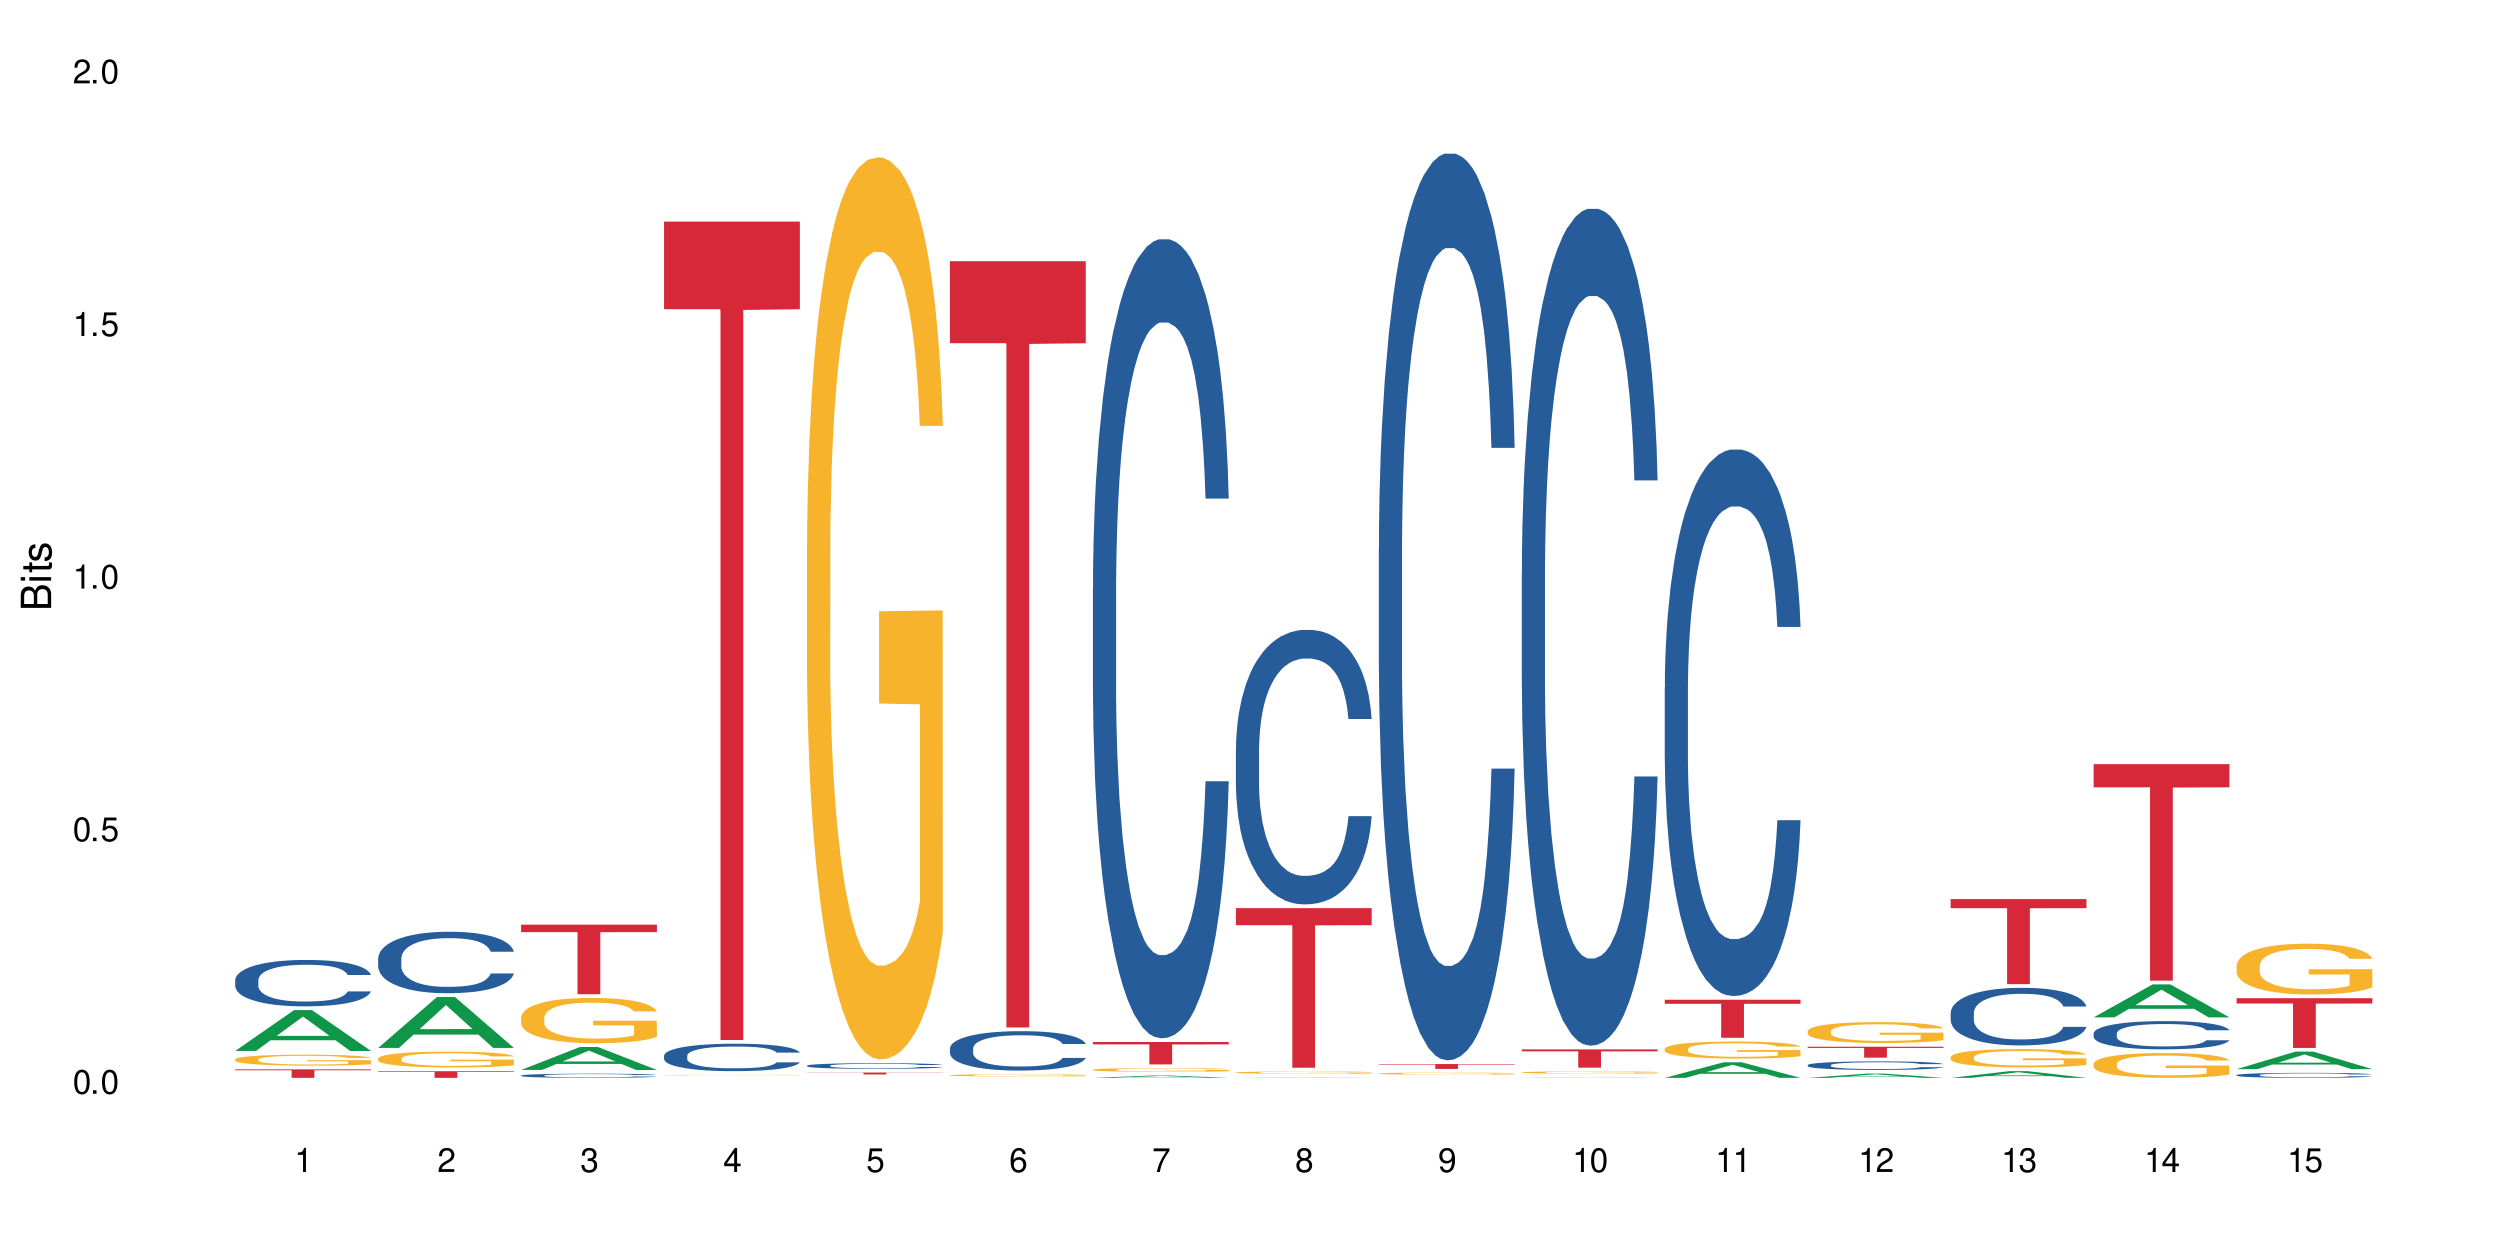 <?xml version="1.0" encoding="UTF-8"?>
<svg xmlns="http://www.w3.org/2000/svg" xmlns:xlink="http://www.w3.org/1999/xlink" width="720" height="360" viewBox="0 0 720 360">
<defs>
<g>
<g id="glyph-0-0">
</g>
<g id="glyph-0-1">
<path d="M 2.641 -6.938 C 2 -6.938 1.422 -6.656 1.078 -6.172 C 0.641 -5.562 0.406 -4.641 0.406 -3.359 C 0.406 -1.016 1.188 0.219 2.641 0.219 C 4.078 0.219 4.859 -1.016 4.859 -3.297 C 4.859 -4.641 4.656 -5.547 4.203 -6.172 C 3.844 -6.656 3.281 -6.938 2.641 -6.938 Z M 2.641 -6.188 C 3.547 -6.188 4 -5.25 4 -3.375 C 4 -1.406 3.562 -0.484 2.625 -0.484 C 1.734 -0.484 1.281 -1.438 1.281 -3.344 C 1.281 -5.25 1.734 -6.188 2.641 -6.188 Z M 2.641 -6.188 "/>
</g>
<g id="glyph-0-2">
<path d="M 1.828 -1 L 0.828 -1 L 0.828 0 L 1.828 0 Z M 1.828 -1 "/>
</g>
<g id="glyph-0-3">
<path d="M 4.562 -6.797 L 1.062 -6.797 L 0.547 -3.094 L 1.328 -3.094 C 1.719 -3.562 2.047 -3.734 2.578 -3.734 C 3.484 -3.734 4.062 -3.109 4.062 -2.094 C 4.062 -1.125 3.484 -0.531 2.578 -0.531 C 1.828 -0.531 1.375 -0.906 1.188 -1.672 L 0.328 -1.672 C 0.453 -1.109 0.547 -0.844 0.75 -0.594 C 1.125 -0.078 1.828 0.219 2.594 0.219 C 3.969 0.219 4.922 -0.781 4.922 -2.219 C 4.922 -3.562 4.031 -4.484 2.719 -4.484 C 2.25 -4.484 1.859 -4.359 1.469 -4.062 L 1.734 -5.969 L 4.562 -5.969 Z M 4.562 -6.797 "/>
</g>
<g id="glyph-0-4">
<path d="M 2.484 -4.938 L 2.484 0 L 3.328 0 L 3.328 -6.938 L 2.766 -6.938 C 2.469 -5.875 2.281 -5.734 0.984 -5.562 L 0.984 -4.938 Z M 2.484 -4.938 "/>
</g>
<g id="glyph-0-5">
<path d="M 4.859 -0.828 L 1.281 -0.828 C 1.359 -1.406 1.672 -1.781 2.5 -2.281 L 3.469 -2.828 C 4.406 -3.344 4.906 -4.062 4.906 -4.906 C 4.906 -5.484 4.672 -6.031 4.266 -6.406 C 3.859 -6.766 3.375 -6.938 2.719 -6.938 C 1.859 -6.938 1.219 -6.625 0.844 -6.031 C 0.609 -5.672 0.5 -5.234 0.484 -4.531 L 1.328 -4.531 C 1.359 -5.016 1.406 -5.281 1.531 -5.516 C 1.75 -5.938 2.188 -6.203 2.703 -6.203 C 3.469 -6.203 4.031 -5.641 4.031 -4.891 C 4.031 -4.344 3.719 -3.859 3.125 -3.516 L 2.234 -3 C 0.812 -2.172 0.406 -1.531 0.328 -0.016 L 4.859 -0.016 Z M 4.859 -0.828 "/>
</g>
<g id="glyph-0-6">
<path d="M 2.125 -3.188 L 2.578 -3.188 C 3.5 -3.188 3.984 -2.766 3.984 -1.922 C 3.984 -1.062 3.469 -0.531 2.594 -0.531 C 1.656 -0.531 1.203 -1 1.156 -2.016 L 0.312 -2.016 C 0.344 -1.453 0.438 -1.094 0.609 -0.781 C 0.953 -0.109 1.625 0.219 2.547 0.219 C 3.953 0.219 4.859 -0.625 4.859 -1.938 C 4.859 -2.828 4.516 -3.297 3.703 -3.594 C 4.344 -3.844 4.656 -4.328 4.656 -5.031 C 4.656 -6.219 3.875 -6.938 2.578 -6.938 C 1.203 -6.938 0.484 -6.172 0.453 -4.703 L 1.297 -4.703 C 1.312 -5.125 1.344 -5.359 1.453 -5.578 C 1.641 -5.969 2.062 -6.203 2.594 -6.203 C 3.344 -6.203 3.797 -5.75 3.797 -5 C 3.797 -4.516 3.609 -4.219 3.25 -4.047 C 3.016 -3.953 2.703 -3.922 2.125 -3.906 Z M 2.125 -3.188 "/>
</g>
<g id="glyph-0-7">
<path d="M 3.141 -1.672 L 3.141 0 L 3.984 0 L 3.984 -1.672 L 4.984 -1.672 L 4.984 -2.438 L 3.984 -2.438 L 3.984 -6.938 L 3.359 -6.938 L 0.266 -2.578 L 0.266 -1.672 Z M 3.141 -2.438 L 1 -2.438 L 3.141 -5.5 Z M 3.141 -2.438 "/>
</g>
<g id="glyph-0-8">
<path d="M 4.781 -5.125 C 4.609 -6.266 3.891 -6.938 2.844 -6.938 C 2.094 -6.938 1.422 -6.578 1.031 -5.953 C 0.594 -5.266 0.406 -4.422 0.406 -3.172 C 0.406 -2 0.578 -1.25 0.984 -0.641 C 1.359 -0.078 1.953 0.219 2.703 0.219 C 3.984 0.219 4.922 -0.75 4.922 -2.094 C 4.922 -3.375 4.062 -4.281 2.844 -4.281 C 2.172 -4.281 1.641 -4.031 1.281 -3.516 C 1.281 -5.234 1.828 -6.188 2.797 -6.188 C 3.391 -6.188 3.797 -5.797 3.938 -5.125 Z M 2.734 -3.531 C 3.547 -3.531 4.062 -2.953 4.062 -2.031 C 4.062 -1.156 3.484 -0.531 2.703 -0.531 C 1.922 -0.531 1.328 -1.188 1.328 -2.078 C 1.328 -2.938 1.906 -3.531 2.734 -3.531 Z M 2.734 -3.531 "/>
</g>
<g id="glyph-0-9">
<path d="M 4.984 -6.797 L 0.438 -6.797 L 0.438 -5.969 L 4.109 -5.969 C 2.5 -3.656 1.828 -2.234 1.328 0 L 2.219 0 C 2.594 -2.172 3.453 -4.047 4.984 -6.094 Z M 4.984 -6.797 "/>
</g>
<g id="glyph-0-10">
<path d="M 3.75 -3.656 C 4.469 -4.094 4.688 -4.438 4.688 -5.078 C 4.688 -6.172 3.844 -6.938 2.641 -6.938 C 1.438 -6.938 0.594 -6.172 0.594 -5.094 C 0.594 -4.438 0.812 -4.094 1.516 -3.656 C 0.734 -3.266 0.359 -2.703 0.359 -1.922 C 0.359 -0.656 1.281 0.219 2.641 0.219 C 3.984 0.219 4.922 -0.656 4.922 -1.922 C 4.922 -2.703 4.531 -3.266 3.75 -3.656 Z M 2.641 -6.188 C 3.359 -6.188 3.812 -5.75 3.812 -5.062 C 3.812 -4.406 3.344 -3.984 2.641 -3.984 C 1.922 -3.984 1.453 -4.406 1.453 -5.078 C 1.453 -5.75 1.922 -6.188 2.641 -6.188 Z M 2.641 -3.266 C 3.484 -3.266 4.062 -2.719 4.062 -1.906 C 4.062 -1.078 3.484 -0.531 2.625 -0.531 C 1.797 -0.531 1.219 -1.094 1.219 -1.906 C 1.219 -2.719 1.781 -3.266 2.641 -3.266 Z M 2.641 -3.266 "/>
</g>
<g id="glyph-0-11">
<path d="M 0.516 -1.578 C 0.672 -0.453 1.406 0.219 2.438 0.219 C 3.188 0.219 3.859 -0.141 4.266 -0.766 C 4.688 -1.453 4.891 -2.297 4.891 -3.547 C 4.891 -4.719 4.703 -5.453 4.312 -6.078 C 3.938 -6.641 3.344 -6.938 2.594 -6.938 C 1.297 -6.938 0.359 -5.969 0.359 -4.625 C 0.359 -3.344 1.234 -2.453 2.453 -2.453 C 3.094 -2.453 3.578 -2.672 4.016 -3.203 C 4 -1.484 3.469 -0.531 2.5 -0.531 C 1.906 -0.531 1.484 -0.906 1.359 -1.578 Z M 2.578 -6.203 C 3.375 -6.203 3.969 -5.531 3.969 -4.641 C 3.969 -3.797 3.391 -3.188 2.547 -3.188 C 1.734 -3.188 1.234 -3.766 1.234 -4.688 C 1.234 -5.562 1.797 -6.203 2.578 -6.203 Z M 2.578 -6.203 "/>
</g>
<g id="glyph-1-0">
</g>
<g id="glyph-1-1">
<path d="M 0 -0.953 L 0 -4.891 C 0 -5.719 -0.234 -6.344 -0.734 -6.797 C -1.188 -7.234 -1.812 -7.469 -2.5 -7.469 C -3.547 -7.469 -4.188 -7 -4.625 -5.875 C -4.984 -6.688 -5.625 -7.094 -6.531 -7.094 C -7.172 -7.094 -7.734 -6.859 -8.141 -6.391 C -8.562 -5.922 -8.75 -5.344 -8.75 -4.5 L -8.75 -0.953 Z M -4.984 -2.062 L -7.766 -2.062 L -7.766 -4.219 C -7.766 -4.844 -7.688 -5.203 -7.453 -5.5 C -7.219 -5.812 -6.859 -5.969 -6.375 -5.969 C -5.891 -5.969 -5.531 -5.812 -5.297 -5.5 C -5.062 -5.203 -4.984 -4.844 -4.984 -4.219 Z M -0.984 -2.062 L -4 -2.062 L -4 -4.781 C -4 -5.766 -3.438 -6.359 -2.484 -6.359 C -1.547 -6.359 -0.984 -5.766 -0.984 -4.781 Z M -0.984 -2.062 "/>
</g>
<g id="glyph-1-2">
<path d="M -6.281 -1.797 L -6.281 -0.797 L 0 -0.797 L 0 -1.797 Z M -8.75 -1.797 L -8.75 -0.797 L -7.484 -0.797 L -7.484 -1.797 Z M -8.75 -1.797 "/>
</g>
<g id="glyph-1-3">
<path d="M -6.281 -3.047 L -6.281 -2.016 L -8.016 -2.016 L -8.016 -1.016 L -6.281 -1.016 L -6.281 -0.172 L -5.469 -0.172 L -5.469 -1.016 L -0.719 -1.016 C -0.078 -1.016 0.281 -1.453 0.281 -2.234 C 0.281 -2.5 0.25 -2.719 0.188 -3.047 L -0.641 -3.047 C -0.609 -2.906 -0.594 -2.766 -0.594 -2.562 C -0.594 -2.141 -0.719 -2.016 -1.156 -2.016 L -5.469 -2.016 L -5.469 -3.047 Z M -6.281 -3.047 "/>
</g>
<g id="glyph-1-4">
<path d="M -4.531 -5.25 C -5.766 -5.25 -6.469 -4.422 -6.469 -2.969 C -6.469 -1.516 -5.719 -0.562 -4.547 -0.562 C -3.562 -0.562 -3.094 -1.062 -2.734 -2.562 L -2.516 -3.484 C -2.344 -4.188 -2.094 -4.469 -1.641 -4.469 C -1.047 -4.469 -0.641 -3.875 -0.641 -3 C -0.641 -2.453 -0.797 -2 -1.062 -1.75 C -1.25 -1.594 -1.422 -1.531 -1.875 -1.469 L -1.875 -0.406 C -0.422 -0.453 0.281 -1.266 0.281 -2.922 C 0.281 -4.5 -0.5 -5.516 -1.719 -5.516 C -2.656 -5.516 -3.172 -4.984 -3.469 -3.734 L -3.703 -2.766 C -3.891 -1.953 -4.156 -1.609 -4.594 -1.609 C -5.188 -1.609 -5.547 -2.125 -5.547 -2.938 C -5.547 -3.75 -5.203 -4.172 -4.531 -4.203 Z M -4.531 -5.25 "/>
</g>
</g>
</defs>
<rect x="-72" y="-36" width="864" height="432" fill="rgb(100%, 100%, 100%)" fill-opacity="1"/>
<path fill-rule="nonzero" fill="rgb(6.275%, 58.824%, 28.235%)" fill-opacity="1" d="M 67.73 302.668 L 67.773 302.656 L 84.695 290.895 L 89.836 290.895 L 106.844 302.68 L 100.867 302.68 L 96.605 299.602 L 77.926 299.602 L 73.75 302.668 L 67.73 302.668 L 79.723 298.332 L 94.895 298.32 L 87.328 292.82 L 87.246 292.809 L 87.16 292.844 L 79.684 298.32 L 79.723 298.332 Z M 67.73 302.668 "/>
<path fill-rule="nonzero" fill="rgb(14.51%, 36.078%, 60%)" fill-opacity="1" d="M 67.73 282.281 L 67.777 282.27 L 67.777 281.977 L 67.922 281.512 L 68.254 280.926 L 68.59 280.523 L 69.449 279.805 L 70.641 279.109 L 71.879 278.57 L 72.785 278.254 L 73.598 278.012 L 75.457 277.559 L 76.652 277.328 L 77.938 277.117 L 79.512 276.91 L 80.656 276.789 L 83.234 276.594 L 85.141 276.508 L 86.621 276.473 L 89.816 276.473 L 91.723 276.52 L 93.105 276.582 L 94.633 276.68 L 95.922 276.789 L 98.164 277.059 L 100.168 277.398 L 101.074 277.594 L 102.504 277.973 L 103.602 278.34 L 104.363 278.656 L 105.223 279.109 L 105.984 279.656 L 106.559 280.281 L 106.844 280.805 L 100.168 280.805 L 99.832 280.316 L 99.449 279.938 L 98.734 279.438 L 98.02 279.086 L 97.02 278.73 L 96.113 278.5 L 94.871 278.266 L 93.773 278.121 L 92.629 278.012 L 91.531 277.938 L 89.434 277.863 L 87 277.863 L 86.094 277.887 L 84.234 277.984 L 83.234 278.07 L 81.801 278.242 L 80.801 278.402 L 79.609 278.645 L 78.797 278.852 L 77.797 279.168 L 77.078 279.449 L 76.27 279.852 L 75.793 280.16 L 75.363 280.5 L 74.98 280.902 L 74.695 281.332 L 74.504 281.781 L 74.41 282.223 L 74.41 284.113 L 74.504 284.555 L 74.742 285.066 L 75.363 285.812 L 76.27 286.457 L 77.32 286.969 L 78.32 287.336 L 78.891 287.508 L 79.656 287.703 L 80.848 287.945 L 82.566 288.191 L 83.566 288.289 L 85.094 288.387 L 86.668 288.434 L 88.766 288.434 L 90.625 288.387 L 91.867 288.324 L 93.156 288.227 L 94.918 288.02 L 96.016 287.824 L 96.969 287.594 L 97.688 287.359 L 98.164 287.164 L 98.879 286.789 L 99.449 286.371 L 99.879 285.945 L 100.168 285.531 L 106.844 285.531 L 106.559 286.02 L 106.129 286.496 L 105.699 286.848 L 105.031 287.277 L 104.27 287.652 L 103.172 288.082 L 102.266 288.363 L 101.074 288.668 L 99.977 288.898 L 98.781 289.105 L 97.02 289.352 L 95.875 289.473 L 94.633 289.582 L 93.156 289.68 L 91.293 289.766 L 89.289 289.816 L 87.43 289.828 L 85.426 289.801 L 83.949 289.754 L 81.992 289.645 L 79.559 289.426 L 77.797 289.191 L 76.414 288.961 L 75.219 288.715 L 73.883 288.387 L 72.168 287.848 L 71.117 287.434 L 70.402 287.094 L 69.59 286.617 L 69.02 286.188 L 68.352 285.504 L 67.875 284.641 L 67.73 283.969 Z M 67.73 282.281 "/>
<path fill-rule="nonzero" fill="rgb(96.863%, 70.196%, 16.863%)" fill-opacity="1" d="M 67.73 305.098 L 67.777 305.098 L 67.777 305.039 L 67.969 304.91 L 68.445 304.73 L 69.066 304.582 L 69.734 304.469 L 70.164 304.406 L 70.879 304.32 L 71.5 304.258 L 73.074 304.129 L 75.078 304.008 L 76.172 303.953 L 77.414 303.906 L 79.18 303.852 L 79.988 303.832 L 82.469 303.785 L 85.285 303.758 L 88.383 303.746 L 89.816 303.75 L 91.77 303.762 L 94.441 303.793 L 95.969 303.824 L 97.16 303.852 L 98.402 303.887 L 99.926 303.945 L 101.359 304.016 L 102.504 304.086 L 103.648 304.172 L 104.602 304.262 L 105.414 304.363 L 106.129 304.484 L 106.559 304.586 L 106.844 304.688 L 100.215 304.688 L 99.832 304.586 L 99.402 304.508 L 98.688 304.414 L 97.973 304.344 L 97.258 304.289 L 95.922 304.215 L 94.777 304.168 L 93.344 304.129 L 91.961 304.102 L 90.387 304.086 L 89.434 304.078 L 86.906 304.078 L 84.617 304.098 L 83.281 304.121 L 82.328 304.145 L 80.992 304.188 L 80.18 304.223 L 79.703 304.246 L 78.273 304.336 L 77.32 304.414 L 76.793 304.473 L 76.125 304.559 L 75.648 304.637 L 75.125 304.75 L 74.84 304.836 L 74.457 305.031 L 74.41 305.551 L 74.551 305.66 L 74.84 305.777 L 75.219 305.883 L 75.793 305.992 L 76.363 306.074 L 77.367 306.188 L 78.227 306.262 L 78.891 306.312 L 80.18 306.391 L 80.703 306.418 L 81.945 306.469 L 83.234 306.508 L 84.809 306.543 L 86 306.559 L 87.906 306.574 L 90.34 306.574 L 93.203 306.559 L 95.016 306.535 L 96.254 306.512 L 97.066 306.492 L 98.066 306.461 L 98.781 306.43 L 99.449 306.398 L 100.262 306.352 L 100.262 305.66 L 88.48 305.656 L 88.48 305.336 L 106.797 305.332 L 106.844 306.461 L 105.844 306.539 L 104.602 306.613 L 103.41 306.668 L 102.168 306.719 L 100.406 306.773 L 98.973 306.809 L 96.781 306.848 L 94.777 306.875 L 92.676 306.891 L 90.816 306.898 L 88.621 306.902 L 86.668 306.898 L 84.57 306.879 L 82.898 306.855 L 81.371 306.828 L 79.848 306.789 L 77.938 306.73 L 76.699 306.68 L 75.41 306.621 L 74.121 306.547 L 72.977 306.473 L 72.215 306.41 L 71.453 306.34 L 70.641 306.254 L 69.879 306.156 L 69.305 306.066 L 68.781 305.965 L 68.398 305.871 L 68.016 305.742 L 67.828 305.637 L 67.73 305.547 Z M 67.73 305.098 "/>
<path fill-rule="nonzero" fill="rgb(83.922%, 15.686%, 22.353%)" fill-opacity="1" d="M 67.73 307.973 L 106.844 307.973 L 106.844 308.234 L 90.543 308.238 L 90.543 310.426 L 83.984 310.426 L 83.984 308.238 L 83.891 308.234 L 67.73 308.234 Z M 67.73 307.973 "/>
<path fill-rule="nonzero" fill="rgb(6.275%, 58.824%, 28.235%)" fill-opacity="1" d="M 108.902 301.797 L 108.945 301.781 L 125.867 287.117 L 131.008 287.117 L 148.016 301.809 L 142.039 301.809 L 137.777 297.973 L 119.098 297.973 L 114.922 301.797 L 108.902 301.797 L 120.895 296.387 L 136.062 296.375 L 128.5 289.52 L 128.418 289.504 L 128.332 289.547 L 120.855 296.375 L 120.895 296.387 Z M 108.902 301.797 "/>
<path fill-rule="nonzero" fill="rgb(14.51%, 36.078%, 60%)" fill-opacity="1" d="M 108.902 276.055 L 108.949 276.039 L 108.949 275.652 L 109.094 275.039 L 109.426 274.262 L 109.762 273.727 L 110.621 272.773 L 111.812 271.852 L 113.051 271.141 L 113.957 270.719 L 114.77 270.398 L 116.629 269.797 L 117.82 269.492 L 119.109 269.215 L 120.684 268.941 L 121.828 268.781 L 124.406 268.52 L 126.312 268.406 L 127.793 268.359 L 130.988 268.359 L 132.895 268.426 L 134.277 268.504 L 135.805 268.633 L 137.094 268.781 L 139.336 269.137 L 141.336 269.59 L 142.242 269.848 L 143.676 270.348 L 144.773 270.832 L 145.535 271.254 L 146.395 271.852 L 147.156 272.578 L 147.73 273.406 L 148.016 274.102 L 141.336 274.102 L 141.004 273.453 L 140.621 272.953 L 139.906 272.289 L 139.191 271.82 L 138.191 271.352 L 137.285 271.043 L 136.043 270.738 L 134.945 270.543 L 133.801 270.398 L 132.703 270.301 L 130.605 270.203 L 128.172 270.203 L 127.266 270.234 L 125.406 270.363 L 124.406 270.477 L 122.973 270.703 L 121.973 270.914 L 120.781 271.238 L 119.969 271.512 L 118.969 271.934 L 118.25 272.305 L 117.441 272.84 L 116.965 273.242 L 116.535 273.695 L 116.152 274.23 L 115.867 274.797 L 115.676 275.395 L 115.582 275.977 L 115.582 278.48 L 115.676 279.062 L 115.914 279.742 L 116.535 280.73 L 117.441 281.586 L 118.488 282.266 L 119.492 282.75 L 120.062 282.977 L 120.828 283.234 L 122.02 283.559 L 123.738 283.883 L 124.738 284.012 L 126.266 284.141 L 127.84 284.207 L 129.938 284.207 L 131.797 284.141 L 133.039 284.062 L 134.324 283.93 L 136.09 283.656 L 137.188 283.398 L 138.141 283.09 L 138.859 282.785 L 139.336 282.523 L 140.051 282.023 L 140.621 281.473 L 141.051 280.906 L 141.336 280.359 L 148.016 280.359 L 147.73 281.004 L 147.301 281.637 L 146.871 282.105 L 146.203 282.672 L 145.441 283.172 L 144.344 283.738 L 143.438 284.109 L 142.242 284.512 L 141.148 284.82 L 139.953 285.094 L 138.191 285.418 L 137.043 285.582 L 135.805 285.727 L 134.324 285.855 L 132.465 285.969 L 130.461 286.035 L 128.602 286.051 L 126.598 286.016 L 125.121 285.953 L 123.164 285.809 L 120.73 285.516 L 118.969 285.207 L 117.582 284.902 L 116.391 284.578 L 115.055 284.141 L 113.34 283.43 L 112.289 282.879 L 111.574 282.426 L 110.762 281.797 L 110.191 281.23 L 109.523 280.324 L 109.047 279.176 L 108.902 278.289 Z M 108.902 276.055 "/>
<path fill-rule="nonzero" fill="rgb(96.863%, 70.196%, 16.863%)" fill-opacity="1" d="M 108.902 304.828 L 108.949 304.824 L 108.949 304.742 L 109.141 304.555 L 109.617 304.297 L 110.238 304.086 L 110.906 303.918 L 111.336 303.832 L 112.051 303.707 L 112.672 303.613 L 114.246 303.426 L 116.25 303.254 L 117.344 303.176 L 118.586 303.105 L 120.352 303.027 L 121.16 303 L 123.641 302.934 L 126.457 302.891 L 129.555 302.879 L 130.988 302.883 L 132.941 302.898 L 135.613 302.945 L 137.141 302.984 L 138.332 303.027 L 139.574 303.082 L 141.098 303.164 L 142.531 303.266 L 143.676 303.363 L 144.82 303.488 L 145.773 303.621 L 146.586 303.77 L 147.301 303.941 L 147.73 304.09 L 148.016 304.234 L 141.387 304.234 L 141.004 304.09 L 140.574 303.977 L 139.859 303.84 L 139.145 303.738 L 138.43 303.66 L 137.094 303.551 L 135.949 303.484 L 134.516 303.426 L 133.133 303.391 L 131.559 303.363 L 130.605 303.355 L 128.078 303.355 L 125.789 303.387 L 124.453 303.418 L 123.5 303.453 L 122.164 303.516 L 121.352 303.562 L 120.875 303.598 L 119.445 303.727 L 118.488 303.844 L 117.965 303.922 L 117.297 304.047 L 116.82 304.16 L 116.297 304.324 L 116.008 304.449 L 115.629 304.734 L 115.582 305.484 L 115.723 305.641 L 116.008 305.812 L 116.391 305.961 L 116.965 306.117 L 117.535 306.238 L 118.539 306.402 L 119.395 306.512 L 120.062 306.582 L 121.352 306.691 L 121.875 306.73 L 123.117 306.805 L 124.406 306.863 L 125.98 306.914 L 127.172 306.938 L 129.078 306.961 L 131.512 306.961 L 134.375 306.934 L 136.188 306.902 L 137.426 306.867 L 138.238 306.84 L 139.238 306.793 L 139.953 306.75 L 140.621 306.707 L 141.434 306.637 L 141.434 305.641 L 129.652 305.637 L 129.652 305.172 L 147.969 305.168 L 148.016 306.793 L 147.016 306.906 L 145.773 307.016 L 144.582 307.098 L 143.34 307.168 L 141.578 307.246 L 140.145 307.297 L 137.949 307.355 L 135.949 307.391 L 133.848 307.418 L 131.988 307.43 L 129.793 307.434 L 127.84 307.426 L 125.742 307.402 L 124.07 307.367 L 122.543 307.324 L 121.02 307.273 L 119.109 307.184 L 117.871 307.113 L 116.582 307.027 L 115.293 306.922 L 114.148 306.809 L 113.387 306.723 L 112.625 306.621 L 111.812 306.496 L 111.051 306.355 L 110.477 306.227 L 109.953 306.082 L 109.57 305.945 L 109.188 305.758 L 108.996 305.605 L 108.902 305.477 Z M 108.902 304.828 "/>
<path fill-rule="nonzero" fill="rgb(83.922%, 15.686%, 22.353%)" fill-opacity="1" d="M 108.902 308.504 L 148.016 308.504 L 148.016 308.707 L 131.715 308.711 L 131.715 310.426 L 125.156 310.426 L 125.156 308.711 L 125.062 308.707 L 108.902 308.707 Z M 108.902 308.504 "/>
<path fill-rule="nonzero" fill="rgb(6.275%, 58.824%, 28.235%)" fill-opacity="1" d="M 150.074 308.148 L 150.117 308.141 L 167.039 301.527 L 172.18 301.527 L 189.188 308.152 L 183.211 308.152 L 178.949 306.422 L 160.27 306.422 L 156.09 308.148 L 150.074 308.148 L 162.066 305.707 L 177.234 305.703 L 169.672 302.609 L 169.59 302.602 L 169.504 302.621 L 162.027 305.703 L 162.066 305.707 Z M 150.074 308.148 "/>
<path fill-rule="nonzero" fill="rgb(14.51%, 36.078%, 60%)" fill-opacity="1" d="M 150.074 309.746 L 150.121 309.746 L 150.121 309.719 L 150.266 309.676 L 150.598 309.625 L 150.934 309.59 L 151.793 309.523 L 152.984 309.461 L 154.223 309.414 L 155.129 309.383 L 155.941 309.363 L 157.801 309.32 L 158.992 309.301 L 160.281 309.281 L 161.855 309.262 L 163 309.25 L 165.578 309.234 L 167.484 309.227 L 168.965 309.223 L 172.16 309.223 L 174.066 309.227 L 175.449 309.234 L 176.977 309.242 L 178.266 309.25 L 180.508 309.277 L 182.508 309.305 L 183.414 309.324 L 184.848 309.359 L 185.945 309.391 L 186.707 309.418 L 187.566 309.461 L 188.328 309.512 L 188.902 309.566 L 189.188 309.613 L 182.508 309.613 L 182.176 309.57 L 181.793 309.535 L 181.078 309.492 L 180.363 309.457 L 179.359 309.426 L 178.453 309.406 L 177.215 309.383 L 176.117 309.371 L 174.973 309.363 L 173.875 309.355 L 171.777 309.348 L 169.344 309.348 L 168.438 309.352 L 166.578 309.359 L 165.578 309.367 L 164.145 309.383 L 163.145 309.398 L 161.953 309.418 L 161.141 309.438 L 160.137 309.465 L 159.422 309.492 L 158.613 309.527 L 158.137 309.555 L 157.707 309.586 L 157.324 309.621 L 157.039 309.66 L 156.848 309.703 L 156.754 309.742 L 156.754 309.91 L 156.848 309.953 L 157.086 309.996 L 157.707 310.066 L 158.613 310.125 L 159.66 310.168 L 160.664 310.203 L 161.234 310.219 L 162 310.234 L 163.191 310.258 L 164.91 310.281 L 165.91 310.289 L 167.438 310.297 L 169.012 310.301 L 171.109 310.301 L 172.969 310.297 L 174.211 310.293 L 175.496 310.281 L 177.262 310.266 L 178.359 310.246 L 179.312 310.227 L 180.027 310.203 L 180.508 310.188 L 181.223 310.152 L 181.793 310.117 L 182.223 310.078 L 182.508 310.039 L 189.188 310.039 L 188.902 310.082 L 188.473 310.125 L 188.043 310.16 L 187.375 310.195 L 186.613 310.23 L 185.516 310.27 L 184.609 310.297 L 183.414 310.324 L 182.32 310.344 L 181.125 310.363 L 179.359 310.383 L 178.215 310.395 L 176.977 310.406 L 175.496 310.414 L 173.637 310.422 L 171.633 310.426 L 167.77 310.426 L 166.293 310.422 L 164.336 310.41 L 161.902 310.391 L 160.137 310.371 L 158.754 310.348 L 157.562 310.328 L 156.227 310.297 L 154.512 310.25 L 153.461 310.211 L 152.746 310.18 L 151.934 310.137 L 151.363 310.098 L 150.695 310.039 L 150.219 309.961 L 150.074 309.898 Z M 150.074 309.746 "/>
<path fill-rule="nonzero" fill="rgb(96.863%, 70.196%, 16.863%)" fill-opacity="1" d="M 150.074 292.992 L 150.121 292.98 L 150.121 292.742 L 150.312 292.207 L 150.789 291.469 L 151.41 290.859 L 152.078 290.383 L 152.508 290.133 L 153.223 289.777 L 153.844 289.512 L 155.418 288.977 L 157.418 288.477 L 158.516 288.262 L 159.758 288.059 L 161.523 287.832 L 162.332 287.75 L 164.812 287.559 L 167.629 287.438 L 170.727 287.402 L 172.16 287.414 L 174.113 287.461 L 176.785 287.594 L 178.312 287.715 L 179.504 287.832 L 180.746 287.988 L 182.27 288.227 L 183.703 288.512 L 184.848 288.797 L 185.992 289.156 L 186.945 289.535 L 187.758 289.953 L 188.473 290.453 L 188.902 290.871 L 189.188 291.289 L 182.559 291.289 L 182.176 290.871 L 181.746 290.551 L 181.031 290.156 L 180.316 289.871 L 179.602 289.645 L 178.266 289.336 L 177.121 289.145 L 175.688 288.977 L 174.305 288.871 L 172.73 288.797 L 171.777 288.773 L 169.25 288.773 L 166.961 288.859 L 165.625 288.953 L 164.672 289.047 L 163.336 289.227 L 162.523 289.371 L 162.047 289.465 L 160.617 289.836 L 159.66 290.168 L 159.137 290.395 L 158.469 290.754 L 157.992 291.074 L 157.469 291.551 L 157.18 291.91 L 156.801 292.719 L 156.754 294.867 L 156.895 295.32 L 157.18 295.809 L 157.562 296.238 L 158.137 296.691 L 158.707 297.035 L 159.711 297.5 L 160.566 297.809 L 161.234 298.012 L 162.523 298.336 L 163.047 298.441 L 164.289 298.656 L 165.578 298.824 L 167.148 298.965 L 168.344 299.039 L 170.25 299.098 L 172.684 299.098 L 175.547 299.027 L 177.359 298.93 L 178.598 298.836 L 179.41 298.754 L 180.41 298.621 L 181.125 298.5 L 181.793 298.371 L 182.605 298.168 L 182.605 295.32 L 170.824 295.309 L 170.824 293.973 L 189.141 293.961 L 189.188 298.621 L 188.188 298.941 L 186.945 299.254 L 185.754 299.492 L 184.512 299.695 L 182.746 299.922 L 181.316 300.062 L 179.121 300.23 L 177.121 300.336 L 175.02 300.41 L 173.16 300.445 L 170.965 300.457 L 169.012 300.434 L 166.91 300.359 L 165.242 300.266 L 163.715 300.148 L 162.191 299.992 L 160.281 299.742 L 159.043 299.539 L 157.754 299.289 L 156.465 298.992 L 155.32 298.668 L 154.559 298.418 L 153.793 298.133 L 152.984 297.773 L 152.219 297.367 L 151.648 297 L 151.125 296.582 L 150.742 296.188 L 150.359 295.652 L 150.168 295.223 L 150.074 294.855 Z M 150.074 292.992 "/>
<path fill-rule="nonzero" fill="rgb(83.922%, 15.686%, 22.353%)" fill-opacity="1" d="M 150.074 266.305 L 189.188 266.305 L 189.188 268.449 L 172.887 268.469 L 172.887 286.336 L 166.328 286.336 L 166.328 268.484 L 166.234 268.449 L 150.074 268.449 Z M 150.074 266.305 "/>
<path fill-rule="nonzero" fill="rgb(14.51%, 36.078%, 60%)" fill-opacity="1" d="M 191.246 304.027 L 191.293 304.02 L 191.293 303.848 L 191.438 303.574 L 191.77 303.227 L 192.105 302.988 L 192.965 302.562 L 194.156 302.152 L 195.395 301.832 L 196.301 301.645 L 197.113 301.5 L 198.973 301.234 L 200.164 301.098 L 201.453 300.973 L 203.027 300.852 L 204.172 300.777 L 206.746 300.664 L 208.656 300.613 L 210.133 300.59 L 213.332 300.59 L 215.238 300.621 L 216.621 300.656 L 218.148 300.715 L 219.438 300.777 L 221.676 300.938 L 223.68 301.141 L 224.586 301.254 L 226.02 301.48 L 227.117 301.695 L 227.879 301.883 L 228.738 302.152 L 229.5 302.477 L 230.074 302.844 L 230.359 303.152 L 223.68 303.152 L 223.348 302.867 L 222.965 302.641 L 222.25 302.344 L 221.535 302.137 L 220.531 301.926 L 219.625 301.789 L 218.387 301.652 L 217.289 301.566 L 216.145 301.5 L 215.047 301.457 L 212.949 301.414 L 210.516 301.414 L 209.609 301.43 L 207.75 301.484 L 206.746 301.535 L 205.316 301.637 L 204.316 301.73 L 203.121 301.875 L 202.312 302 L 201.309 302.188 L 200.594 302.352 L 199.785 302.59 L 199.309 302.773 L 198.879 302.973 L 198.496 303.211 L 198.211 303.465 L 198.02 303.73 L 197.922 303.992 L 197.922 305.109 L 198.02 305.371 L 198.258 305.676 L 198.879 306.113 L 199.785 306.496 L 200.832 306.801 L 201.836 307.02 L 202.406 307.117 L 203.172 307.234 L 204.363 307.379 L 206.082 307.523 L 207.082 307.582 L 208.609 307.641 L 210.184 307.668 L 212.281 307.668 L 214.141 307.641 L 215.383 307.602 L 216.668 307.543 L 218.434 307.422 L 219.531 307.305 L 220.484 307.168 L 221.199 307.031 L 221.676 306.918 L 222.395 306.691 L 222.965 306.445 L 223.395 306.195 L 223.68 305.949 L 230.359 305.949 L 230.074 306.238 L 229.645 306.52 L 229.215 306.73 L 228.547 306.98 L 227.781 307.207 L 226.688 307.457 L 225.781 307.625 L 224.586 307.805 L 223.488 307.941 L 222.297 308.066 L 220.531 308.211 L 219.387 308.281 L 218.148 308.348 L 216.668 308.402 L 214.809 308.453 L 212.805 308.484 L 210.945 308.492 L 208.941 308.477 L 207.465 308.449 L 205.508 308.383 L 203.074 308.254 L 201.309 308.117 L 199.926 307.977 L 198.734 307.832 L 197.398 307.641 L 195.684 307.32 L 194.633 307.074 L 193.918 306.875 L 193.105 306.59 L 192.535 306.34 L 191.867 305.934 L 191.391 305.422 L 191.246 305.023 Z M 191.246 304.027 "/>
<path fill-rule="nonzero" fill="rgb(96.863%, 70.196%, 16.863%)" fill-opacity="1" d="M 191.246 309.625 L 191.293 309.625 L 191.293 309.621 L 191.484 309.617 L 191.961 309.609 L 192.582 309.602 L 193.25 309.594 L 193.68 309.594 L 194.395 309.586 L 195.016 309.586 L 196.59 309.578 L 198.59 309.574 L 199.688 309.57 L 200.93 309.566 L 202.695 309.566 L 203.504 309.562 L 205.984 309.562 L 208.801 309.559 L 215.285 309.559 L 217.957 309.562 L 219.484 309.562 L 220.676 309.566 L 221.918 309.566 L 223.441 309.57 L 224.875 309.574 L 227.164 309.582 L 228.117 309.586 L 228.93 309.59 L 229.645 309.598 L 230.074 309.602 L 230.359 309.605 L 223.73 309.605 L 223.348 309.602 L 222.918 309.598 L 221.488 309.59 L 220.77 309.586 L 219.438 309.582 L 218.293 309.582 L 216.859 309.578 L 213.902 309.578 L 212.949 309.574 L 210.422 309.574 L 208.133 309.578 L 205.84 309.578 L 204.508 309.582 L 203.695 309.582 L 203.219 309.586 L 201.789 309.59 L 200.832 309.594 L 200.309 309.594 L 199.641 309.598 L 199.164 309.602 L 198.641 309.609 L 198.352 309.613 L 197.973 309.621 L 197.922 309.648 L 198.066 309.652 L 198.352 309.66 L 198.734 309.664 L 199.309 309.668 L 199.879 309.672 L 200.883 309.68 L 201.738 309.684 L 202.406 309.684 L 203.695 309.688 L 204.219 309.691 L 205.461 309.691 L 206.746 309.695 L 209.516 309.695 L 211.422 309.699 L 213.855 309.699 L 216.719 309.695 L 220.582 309.695 L 221.582 309.691 L 222.297 309.691 L 222.965 309.688 L 223.777 309.688 L 223.777 309.652 L 211.996 309.652 L 211.996 309.637 L 230.312 309.637 L 230.359 309.691 L 229.355 309.695 L 228.117 309.699 L 226.926 309.703 L 225.684 309.703 L 223.918 309.707 L 222.488 309.711 L 218.293 309.711 L 216.191 309.715 L 210.184 309.715 L 208.082 309.711 L 204.887 309.711 L 203.359 309.707 L 201.453 309.707 L 200.215 309.703 L 197.637 309.695 L 196.492 309.691 L 195.73 309.691 L 194.965 309.688 L 194.156 309.684 L 193.391 309.676 L 192.82 309.672 L 192.297 309.668 L 191.914 309.664 L 191.34 309.652 L 191.246 309.648 Z M 191.246 309.625 "/>
<path fill-rule="nonzero" fill="rgb(83.922%, 15.686%, 22.353%)" fill-opacity="1" d="M 191.246 63.824 L 230.359 63.824 L 230.359 89.055 L 214.059 89.277 L 214.059 299.523 L 207.5 299.523 L 207.5 89.496 L 207.402 89.055 L 191.246 89.055 Z M 191.246 63.824 "/>
<path fill-rule="nonzero" fill="rgb(14.51%, 36.078%, 60%)" fill-opacity="1" d="M 232.418 306.906 L 232.465 306.902 L 232.465 306.867 L 232.609 306.812 L 232.941 306.738 L 233.277 306.691 L 234.133 306.602 L 235.328 306.52 L 236.566 306.453 L 237.473 306.414 L 238.285 306.383 L 240.145 306.328 L 241.336 306.301 L 242.625 306.277 L 244.199 306.25 L 245.344 306.234 L 247.918 306.211 L 249.828 306.199 L 251.305 306.195 L 254.504 306.195 L 256.41 306.203 L 257.793 306.211 L 259.32 306.223 L 260.609 306.234 L 262.848 306.27 L 264.852 306.309 L 265.758 306.332 L 267.191 306.379 L 268.285 306.426 L 269.051 306.465 L 269.91 306.52 L 270.672 306.586 L 271.246 306.66 L 271.531 306.727 L 264.852 306.727 L 264.52 306.664 L 264.137 306.621 L 263.422 306.559 L 262.707 306.516 L 261.703 306.473 L 260.797 306.445 L 259.559 306.414 L 258.461 306.398 L 257.316 306.383 L 256.219 306.375 L 254.121 306.367 L 251.688 306.367 L 250.781 306.371 L 248.922 306.383 L 247.918 306.391 L 246.488 306.414 L 245.488 306.434 L 244.293 306.461 L 243.484 306.488 L 242.48 306.527 L 241.766 306.559 L 240.957 306.609 L 240.48 306.645 L 240.051 306.688 L 239.668 306.738 L 239.383 306.789 L 239.191 306.844 L 239.094 306.898 L 239.094 307.129 L 239.191 307.184 L 239.43 307.246 L 240.051 307.336 L 240.957 307.414 L 242.004 307.477 L 243.008 307.523 L 243.578 307.543 L 244.344 307.566 L 245.535 307.598 L 247.25 307.625 L 248.254 307.637 L 249.781 307.648 L 251.355 307.656 L 253.453 307.656 L 255.312 307.648 L 256.555 307.641 L 257.84 307.629 L 259.605 307.605 L 260.703 307.582 L 261.656 307.555 L 262.371 307.523 L 262.848 307.5 L 263.566 307.453 L 264.137 307.402 L 264.566 307.352 L 264.852 307.301 L 271.531 307.301 L 271.246 307.359 L 270.816 307.418 L 270.387 307.461 L 269.719 307.516 L 268.953 307.559 L 267.859 307.613 L 266.953 307.648 L 265.758 307.684 L 264.66 307.711 L 263.469 307.738 L 261.703 307.766 L 260.559 307.781 L 259.32 307.797 L 257.84 307.809 L 255.98 307.816 L 253.977 307.824 L 250.113 307.824 L 248.637 307.816 L 246.68 307.805 L 244.246 307.777 L 242.48 307.746 L 241.098 307.719 L 239.906 307.691 L 238.57 307.648 L 236.852 307.586 L 235.805 307.535 L 235.09 307.492 L 234.277 307.434 L 233.707 307.383 L 233.039 307.297 L 232.559 307.191 L 232.418 307.109 Z M 232.418 306.906 "/>
<path fill-rule="nonzero" fill="rgb(96.863%, 70.196%, 16.863%)" fill-opacity="1" d="M 232.418 156.574 L 232.465 156.336 L 232.465 151.59 L 232.656 140.914 L 233.133 126.199 L 233.754 114.098 L 234.422 104.605 L 234.852 99.621 L 235.566 92.504 L 236.188 87.281 L 237.758 76.602 L 239.762 66.637 L 240.859 62.363 L 242.102 58.332 L 243.863 53.82 L 244.676 52.16 L 247.156 48.363 L 249.969 45.992 L 253.07 45.277 L 254.504 45.516 L 256.457 46.465 L 259.129 49.074 L 260.656 51.449 L 261.848 53.82 L 263.086 56.906 L 264.613 61.652 L 266.047 67.348 L 267.191 73.043 L 268.336 80.164 L 269.289 87.758 L 270.098 96.062 L 270.816 106.027 L 271.246 114.336 L 271.531 122.641 L 264.898 122.641 L 264.52 114.336 L 264.09 107.926 L 263.375 100.098 L 262.66 94.402 L 261.941 89.891 L 260.609 83.723 L 259.461 79.926 L 258.031 76.602 L 256.648 74.469 L 255.074 73.043 L 254.121 72.57 L 251.594 72.57 L 249.305 74.23 L 247.969 76.129 L 247.012 78.027 L 245.676 81.586 L 244.867 84.434 L 244.391 86.332 L 242.957 93.688 L 242.004 100.332 L 241.48 104.844 L 240.812 111.961 L 240.336 118.367 L 239.812 127.859 L 239.523 134.98 L 239.145 151.117 L 239.094 193.832 L 239.238 202.848 L 239.523 212.578 L 239.906 221.121 L 240.48 230.141 L 241.051 237.02 L 242.051 246.277 L 242.91 252.445 L 243.578 256.48 L 244.867 262.887 L 245.391 265.023 L 246.633 269.293 L 247.918 272.617 L 249.492 275.465 L 250.688 276.887 L 252.594 278.074 L 255.027 278.074 L 257.887 276.652 L 259.699 274.754 L 260.941 272.855 L 261.754 271.191 L 262.754 268.582 L 263.469 266.211 L 264.137 263.598 L 264.949 259.566 L 264.949 202.848 L 253.168 202.613 L 253.168 176.035 L 271.484 175.797 L 271.531 268.582 L 270.527 274.988 L 269.289 281.16 L 268.098 285.906 L 266.855 289.941 L 265.09 294.449 L 263.66 297.297 L 261.465 300.617 L 259.461 302.754 L 257.363 304.18 L 255.504 304.891 L 253.309 305.129 L 251.355 304.652 L 249.254 303.23 L 247.586 301.332 L 246.059 298.957 L 244.531 295.871 L 242.625 290.891 L 241.387 286.855 L 240.098 281.871 L 238.809 275.938 L 237.664 269.531 L 236.902 264.547 L 236.137 258.852 L 235.328 251.734 L 234.562 243.664 L 233.992 236.309 L 233.465 228.004 L 233.086 220.172 L 232.703 209.492 L 232.512 200.949 L 232.418 193.594 Z M 232.418 156.574 "/>
<path fill-rule="nonzero" fill="rgb(83.922%, 15.686%, 22.353%)" fill-opacity="1" d="M 232.418 308.895 L 271.531 308.895 L 271.531 308.953 L 255.23 308.953 L 255.23 309.453 L 248.672 309.453 L 248.672 308.957 L 248.574 308.953 L 232.418 308.953 Z M 232.418 308.895 "/>
<path fill-rule="nonzero" fill="rgb(14.51%, 36.078%, 60%)" fill-opacity="1" d="M 273.59 301.918 L 273.637 301.91 L 273.637 301.66 L 273.781 301.266 L 274.113 300.77 L 274.449 300.426 L 275.305 299.812 L 276.5 299.223 L 277.738 298.766 L 278.645 298.496 L 279.457 298.289 L 281.316 297.906 L 282.508 297.711 L 283.797 297.535 L 285.371 297.359 L 286.516 297.254 L 289.09 297.09 L 291 297.016 L 292.477 296.984 L 295.672 296.984 L 297.582 297.027 L 298.965 297.078 L 300.492 297.16 L 301.777 297.254 L 304.02 297.48 L 306.023 297.773 L 306.93 297.938 L 308.363 298.258 L 309.457 298.57 L 310.223 298.84 L 311.082 299.223 L 311.844 299.691 L 312.414 300.219 L 312.703 300.664 L 306.023 300.664 L 305.691 300.25 L 305.309 299.93 L 304.594 299.504 L 303.879 299.203 L 302.875 298.902 L 301.969 298.707 L 300.73 298.508 L 299.633 298.383 L 298.488 298.289 L 297.391 298.227 L 295.293 298.168 L 292.859 298.168 L 291.953 298.188 L 290.094 298.27 L 289.09 298.344 L 287.66 298.488 L 286.66 298.621 L 285.465 298.828 L 284.656 299.008 L 283.652 299.277 L 282.938 299.516 L 282.129 299.855 L 281.648 300.113 L 281.223 300.406 L 280.84 300.746 L 280.555 301.109 L 280.363 301.492 L 280.266 301.867 L 280.266 303.473 L 280.363 303.848 L 280.602 304.281 L 281.223 304.914 L 282.129 305.465 L 283.176 305.898 L 284.18 306.211 L 284.75 306.355 L 285.516 306.52 L 286.707 306.727 L 288.422 306.938 L 289.426 307.02 L 290.953 307.102 L 292.527 307.145 L 294.625 307.145 L 296.484 307.102 L 297.727 307.051 L 299.012 306.965 L 300.777 306.789 L 301.875 306.625 L 302.828 306.43 L 303.543 306.23 L 304.02 306.066 L 304.738 305.742 L 305.309 305.391 L 305.738 305.027 L 306.023 304.676 L 312.703 304.676 L 312.414 305.09 L 311.988 305.496 L 311.559 305.797 L 310.891 306.16 L 310.125 306.48 L 309.027 306.844 L 308.121 307.082 L 306.93 307.34 L 305.832 307.535 L 304.641 307.715 L 302.875 307.922 L 301.73 308.023 L 300.492 308.117 L 299.012 308.199 L 297.152 308.273 L 295.148 308.312 L 293.289 308.324 L 291.285 308.305 L 289.805 308.262 L 287.852 308.168 L 285.418 307.984 L 283.652 307.785 L 282.27 307.59 L 281.078 307.383 L 279.742 307.102 L 278.023 306.645 L 276.977 306.293 L 276.262 306.004 L 275.449 305.598 L 274.875 305.234 L 274.211 304.656 L 273.73 303.918 L 273.59 303.348 Z M 273.59 301.918 "/>
<path fill-rule="nonzero" fill="rgb(96.863%, 70.196%, 16.863%)" fill-opacity="1" d="M 273.59 309.664 L 273.637 309.664 L 273.637 309.652 L 273.828 309.625 L 274.305 309.59 L 274.926 309.562 L 275.594 309.539 L 276.023 309.527 L 276.738 309.508 L 277.355 309.496 L 278.93 309.469 L 280.934 309.445 L 282.031 309.434 L 283.273 309.426 L 285.035 309.414 L 285.848 309.41 L 288.328 309.402 L 291.141 309.395 L 295.672 309.395 L 297.629 309.398 L 300.301 309.402 L 301.828 309.41 L 303.02 309.414 L 304.258 309.422 L 305.785 309.434 L 307.215 309.449 L 308.363 309.461 L 309.508 309.48 L 310.461 309.496 L 311.27 309.516 L 311.988 309.543 L 312.414 309.562 L 312.703 309.582 L 306.07 309.582 L 305.691 309.562 L 305.262 309.547 L 304.547 309.527 L 303.832 309.512 L 303.113 309.504 L 301.777 309.488 L 300.633 309.477 L 299.203 309.469 L 297.82 309.465 L 296.246 309.461 L 292.766 309.461 L 290.473 309.465 L 289.141 309.469 L 288.184 309.473 L 286.848 309.48 L 286.039 309.488 L 285.562 309.492 L 284.129 309.512 L 283.176 309.527 L 282.652 309.539 L 281.984 309.555 L 281.508 309.57 L 280.98 309.594 L 280.695 309.613 L 280.316 309.652 L 280.266 309.754 L 280.41 309.777 L 280.695 309.801 L 281.078 309.82 L 281.648 309.844 L 282.223 309.859 L 283.223 309.883 L 284.082 309.898 L 284.75 309.906 L 286.039 309.922 L 286.562 309.93 L 287.805 309.938 L 289.09 309.945 L 290.664 309.953 L 291.859 309.957 L 293.766 309.961 L 296.199 309.961 L 299.059 309.957 L 300.871 309.953 L 302.113 309.949 L 302.922 309.945 L 303.926 309.938 L 304.641 309.93 L 305.309 309.926 L 306.121 309.914 L 306.121 309.777 L 294.34 309.777 L 294.34 309.711 L 312.656 309.711 L 312.703 309.938 L 311.699 309.953 L 310.461 309.969 L 309.27 309.98 L 308.027 309.988 L 306.262 310 L 304.832 310.008 L 302.637 310.016 L 300.633 310.02 L 298.535 310.023 L 296.676 310.027 L 294.48 310.027 L 292.527 310.023 L 290.426 310.023 L 288.758 310.016 L 287.23 310.012 L 285.703 310.004 L 283.797 309.992 L 282.555 309.98 L 281.27 309.969 L 279.98 309.957 L 278.836 309.941 L 278.074 309.926 L 277.309 309.914 L 276.5 309.895 L 275.734 309.875 L 275.164 309.859 L 274.637 309.84 L 274.258 309.82 L 273.875 309.793 L 273.684 309.773 L 273.59 309.754 Z M 273.59 309.664 "/>
<path fill-rule="nonzero" fill="rgb(83.922%, 15.686%, 22.353%)" fill-opacity="1" d="M 273.59 75.227 L 312.703 75.227 L 312.703 98.848 L 296.402 99.055 L 296.402 295.914 L 289.844 295.914 L 289.844 99.262 L 289.746 98.848 L 273.59 98.848 Z M 273.59 75.227 "/>
<path fill-rule="nonzero" fill="rgb(6.275%, 58.824%, 28.235%)" fill-opacity="1" d="M 314.762 310.426 L 314.801 310.426 L 331.727 309.75 L 336.867 309.75 L 353.875 310.426 L 347.898 310.426 L 343.637 310.25 L 324.957 310.25 L 320.777 310.426 L 314.762 310.426 L 326.754 310.176 L 341.922 310.176 L 334.359 309.859 L 334.273 309.859 L 334.191 309.863 L 326.711 310.176 L 326.754 310.176 Z M 314.762 310.426 "/>
<path fill-rule="nonzero" fill="rgb(14.51%, 36.078%, 60%)" fill-opacity="1" d="M 314.762 169.051 L 314.809 168.84 L 314.809 163.789 L 314.953 155.797 L 315.285 145.703 L 315.621 138.762 L 316.477 126.352 L 317.672 114.363 L 318.91 105.109 L 319.816 99.641 L 320.629 95.434 L 322.488 87.648 L 323.68 83.652 L 324.969 80.078 L 326.543 76.504 L 327.688 74.398 L 330.262 71.035 L 332.172 69.562 L 333.648 68.93 L 336.844 68.93 L 338.754 69.77 L 340.137 70.824 L 341.664 72.504 L 342.949 74.398 L 345.191 79.027 L 347.195 84.914 L 348.102 88.281 L 349.531 94.801 L 350.629 101.109 L 351.395 106.578 L 352.25 114.363 L 353.016 123.828 L 353.586 134.555 L 353.875 143.598 L 347.195 143.598 L 346.863 135.184 L 346.48 128.664 L 345.766 120.043 L 345.051 113.941 L 344.047 107.844 L 343.141 103.844 L 341.902 99.848 L 340.805 97.324 L 339.66 95.434 L 338.562 94.172 L 336.465 92.906 L 334.031 92.906 L 333.125 93.328 L 331.266 95.012 L 330.262 96.484 L 328.832 99.43 L 327.832 102.164 L 326.637 106.371 L 325.828 109.945 L 324.824 115.414 L 324.109 120.25 L 323.297 127.191 L 322.82 132.449 L 322.391 138.34 L 322.012 145.281 L 321.727 152.645 L 321.535 160.426 L 321.438 167.996 L 321.438 200.598 L 321.535 208.172 L 321.773 217.004 L 322.391 229.836 L 323.297 240.984 L 324.348 249.816 L 325.352 256.129 L 325.922 259.07 L 326.684 262.438 L 327.879 266.645 L 329.594 270.852 L 330.598 272.531 L 332.121 274.215 L 333.695 275.059 L 335.797 275.059 L 337.656 274.215 L 338.895 273.164 L 340.184 271.48 L 341.949 267.906 L 343.047 264.539 L 344 260.543 L 344.715 256.547 L 345.191 253.184 L 345.906 246.66 L 346.48 239.512 L 346.91 232.148 L 347.195 224.996 L 353.875 224.996 L 353.586 233.41 L 353.16 241.613 L 352.73 247.715 L 352.062 255.074 L 351.297 261.598 L 350.199 268.957 L 349.293 273.797 L 348.102 279.055 L 347.004 283.051 L 345.812 286.625 L 344.047 290.832 L 342.902 292.934 L 341.664 294.828 L 340.184 296.512 L 338.324 297.984 L 336.32 298.824 L 334.461 299.035 L 332.457 298.613 L 330.977 297.773 L 329.023 295.879 L 326.59 292.094 L 324.824 288.098 L 323.441 284.102 L 322.25 279.895 L 320.914 274.215 L 319.195 264.961 L 318.148 257.809 L 317.434 251.922 L 316.621 243.719 L 316.047 236.355 L 315.379 224.578 L 314.902 209.645 L 314.762 198.074 Z M 314.762 169.051 "/>
<path fill-rule="nonzero" fill="rgb(96.863%, 70.196%, 16.863%)" fill-opacity="1" d="M 314.762 308.07 L 314.809 308.07 L 314.809 308.051 L 315 308.008 L 315.477 307.949 L 316.098 307.898 L 316.766 307.859 L 317.191 307.84 L 317.91 307.809 L 318.527 307.789 L 320.102 307.742 L 322.105 307.703 L 323.203 307.688 L 324.445 307.668 L 326.207 307.652 L 327.02 307.645 L 329.5 307.629 L 332.312 307.617 L 336.844 307.617 L 338.801 307.621 L 341.473 307.633 L 343 307.641 L 344.191 307.652 L 345.43 307.664 L 346.957 307.684 L 348.387 307.707 L 349.531 307.73 L 350.68 307.758 L 351.633 307.789 L 352.441 307.824 L 353.16 307.863 L 353.586 307.898 L 353.875 307.934 L 347.242 307.934 L 346.863 307.898 L 346.434 307.871 L 345.719 307.84 L 345 307.816 L 344.285 307.797 L 342.949 307.773 L 341.805 307.758 L 340.375 307.742 L 338.992 307.734 L 337.418 307.73 L 336.465 307.727 L 333.938 307.727 L 331.645 307.734 L 330.309 307.742 L 329.355 307.75 L 328.02 307.766 L 327.211 307.777 L 326.734 307.785 L 325.301 307.812 L 324.348 307.84 L 323.824 307.859 L 323.156 307.891 L 322.68 307.914 L 322.152 307.953 L 321.867 307.984 L 321.484 308.051 L 321.438 308.223 L 321.582 308.262 L 321.867 308.301 L 322.25 308.336 L 322.82 308.375 L 323.395 308.402 L 324.395 308.438 L 325.254 308.465 L 325.922 308.48 L 327.211 308.508 L 327.734 308.516 L 328.977 308.535 L 330.262 308.547 L 331.836 308.559 L 333.031 308.566 L 334.938 308.57 L 337.371 308.57 L 340.23 308.562 L 342.043 308.555 L 343.285 308.547 L 344.094 308.543 L 345.098 308.531 L 345.812 308.52 L 346.48 308.512 L 347.293 308.492 L 347.293 308.262 L 335.508 308.262 L 335.508 308.152 L 353.824 308.152 L 353.875 308.531 L 352.871 308.559 L 351.633 308.582 L 350.438 308.602 L 349.199 308.617 L 347.434 308.637 L 346.004 308.648 L 343.809 308.66 L 341.805 308.672 L 339.707 308.676 L 337.848 308.68 L 333.695 308.68 L 331.598 308.672 L 329.93 308.664 L 328.402 308.656 L 326.875 308.641 L 324.969 308.621 L 323.727 308.605 L 322.441 308.586 L 321.152 308.562 L 320.008 308.535 L 319.246 308.516 L 318.48 308.492 L 317.672 308.461 L 316.906 308.43 L 316.336 308.398 L 315.809 308.363 L 315.43 308.332 L 315.047 308.289 L 314.855 308.254 L 314.762 308.223 Z M 314.762 308.07 "/>
<path fill-rule="nonzero" fill="rgb(83.922%, 15.686%, 22.353%)" fill-opacity="1" d="M 314.762 300.105 L 353.875 300.105 L 353.875 300.793 L 337.574 300.801 L 337.574 306.547 L 331.016 306.547 L 331.016 300.805 L 330.918 300.793 L 314.762 300.793 Z M 314.762 300.105 "/>
<path fill-rule="nonzero" fill="rgb(6.275%, 58.824%, 28.235%)" fill-opacity="1" d="M 355.934 310.426 L 355.973 310.426 L 372.898 310.324 L 378.039 310.324 L 395.047 310.426 L 389.07 310.426 L 384.809 310.402 L 366.129 310.402 L 361.949 310.426 L 355.934 310.426 L 367.926 310.391 L 383.094 310.391 L 375.531 310.344 L 375.363 310.344 L 367.883 310.391 L 367.926 310.391 Z M 355.934 310.426 "/>
<path fill-rule="nonzero" fill="rgb(14.51%, 36.078%, 60%)" fill-opacity="1" d="M 355.934 215.82 L 355.98 215.75 L 355.98 214.016 L 356.125 211.27 L 356.457 207.801 L 356.789 205.418 L 357.648 201.156 L 358.844 197.035 L 360.082 193.859 L 360.988 191.98 L 361.801 190.535 L 363.66 187.859 L 364.852 186.488 L 366.141 185.262 L 367.715 184.031 L 368.859 183.309 L 371.434 182.152 L 373.344 181.648 L 374.82 181.43 L 378.016 181.43 L 379.926 181.719 L 381.309 182.082 L 382.836 182.66 L 384.121 183.309 L 386.363 184.898 L 388.367 186.922 L 389.273 188.078 L 390.703 190.316 L 391.801 192.484 L 392.566 194.363 L 393.422 197.035 L 394.188 200.289 L 394.758 203.973 L 395.047 207.078 L 388.367 207.078 L 388.035 204.188 L 387.652 201.949 L 386.938 198.988 L 386.223 196.891 L 385.219 194.797 L 384.312 193.426 L 383.074 192.051 L 381.977 191.184 L 380.832 190.535 L 379.734 190.102 L 377.637 189.668 L 375.203 189.668 L 374.297 189.812 L 372.438 190.391 L 371.434 190.895 L 370.004 191.906 L 369 192.848 L 367.809 194.293 L 367 195.52 L 365.996 197.398 L 365.281 199.059 L 364.469 201.445 L 363.992 203.25 L 363.562 205.273 L 363.184 207.656 L 362.895 210.184 L 362.707 212.859 L 362.609 215.461 L 362.609 226.656 L 362.707 229.258 L 362.945 232.293 L 363.562 236.699 L 364.469 240.527 L 365.52 243.562 L 366.52 245.73 L 367.094 246.742 L 367.855 247.898 L 369.051 249.344 L 370.766 250.789 L 371.77 251.367 L 373.293 251.945 L 374.867 252.234 L 376.969 252.234 L 378.828 251.945 L 380.066 251.582 L 381.355 251.004 L 383.121 249.777 L 384.219 248.621 L 385.172 247.246 L 385.887 245.875 L 386.363 244.719 L 387.078 242.48 L 387.652 240.023 L 388.082 237.496 L 388.367 235.039 L 395.047 235.039 L 394.758 237.93 L 394.328 240.746 L 393.902 242.84 L 393.234 245.371 L 392.469 247.609 L 391.371 250.137 L 390.465 251.801 L 389.273 253.605 L 388.176 254.977 L 386.984 256.207 L 385.219 257.652 L 384.074 258.375 L 382.836 259.023 L 381.355 259.602 L 379.496 260.109 L 377.492 260.395 L 375.633 260.469 L 373.629 260.324 L 372.148 260.035 L 370.195 259.387 L 367.762 258.086 L 365.996 256.711 L 364.613 255.34 L 363.422 253.895 L 362.086 251.945 L 360.367 248.766 L 359.32 246.309 L 358.602 244.285 L 357.793 241.469 L 357.219 238.938 L 356.551 234.895 L 356.074 229.766 L 355.934 225.789 Z M 355.934 215.82 "/>
<path fill-rule="nonzero" fill="rgb(96.863%, 70.196%, 16.863%)" fill-opacity="1" d="M 355.934 308.871 L 355.98 308.867 L 355.98 308.855 L 356.172 308.828 L 356.648 308.789 L 357.27 308.758 L 357.938 308.734 L 358.363 308.723 L 359.082 308.703 L 359.699 308.688 L 361.273 308.66 L 363.277 308.637 L 364.375 308.625 L 365.613 308.613 L 367.379 308.602 L 368.191 308.598 L 370.672 308.586 L 373.484 308.582 L 376.586 308.578 L 378.016 308.578 L 379.973 308.582 L 382.645 308.59 L 384.172 308.594 L 385.363 308.602 L 386.602 308.609 L 388.129 308.621 L 389.559 308.637 L 390.703 308.652 L 391.848 308.672 L 392.805 308.691 L 393.613 308.711 L 394.328 308.738 L 394.758 308.758 L 395.047 308.781 L 388.414 308.781 L 388.035 308.758 L 387.605 308.742 L 386.891 308.723 L 386.172 308.707 L 385.457 308.695 L 384.121 308.68 L 382.977 308.668 L 381.547 308.66 L 380.164 308.656 L 378.59 308.652 L 377.637 308.648 L 375.105 308.648 L 372.816 308.656 L 371.48 308.66 L 370.527 308.664 L 369.191 308.676 L 368.383 308.68 L 367.906 308.688 L 366.473 308.707 L 365.52 308.723 L 364.996 308.734 L 364.328 308.754 L 363.852 308.77 L 363.324 308.793 L 363.039 308.812 L 362.656 308.855 L 362.609 308.965 L 362.754 308.988 L 363.039 309.016 L 363.422 309.039 L 363.992 309.062 L 364.566 309.078 L 365.566 309.102 L 366.426 309.121 L 367.094 309.129 L 368.383 309.145 L 368.906 309.152 L 370.148 309.164 L 371.434 309.172 L 373.008 309.18 L 374.199 309.184 L 376.109 309.188 L 378.543 309.188 L 381.402 309.184 L 383.215 309.176 L 384.457 309.172 L 385.266 309.168 L 386.27 309.16 L 386.984 309.156 L 387.652 309.148 L 388.461 309.137 L 388.461 308.988 L 376.68 308.988 L 376.68 308.922 L 394.996 308.918 L 395.047 309.16 L 394.043 309.18 L 392.805 309.195 L 391.609 309.207 L 390.371 309.219 L 388.605 309.23 L 387.176 309.234 L 384.98 309.246 L 382.977 309.25 L 380.879 309.254 L 379.02 309.254 L 376.824 309.258 L 374.867 309.254 L 372.77 309.25 L 371.102 309.246 L 369.574 309.242 L 368.047 309.23 L 366.141 309.219 L 364.898 309.207 L 363.613 309.195 L 362.324 309.18 L 361.18 309.164 L 360.414 309.152 L 359.652 309.137 L 358.844 309.117 L 358.078 309.098 L 357.508 309.078 L 356.98 309.055 L 356.602 309.035 L 356.219 309.008 L 356.027 308.984 L 355.934 308.965 Z M 355.934 308.871 "/>
<path fill-rule="nonzero" fill="rgb(83.922%, 15.686%, 22.353%)" fill-opacity="1" d="M 355.934 261.539 L 395.047 261.539 L 395.047 266.457 L 378.746 266.5 L 378.746 307.512 L 372.188 307.512 L 372.188 266.547 L 372.09 266.457 L 355.934 266.457 Z M 355.934 261.539 "/>
<path fill-rule="nonzero" fill="rgb(14.51%, 36.078%, 60%)" fill-opacity="1" d="M 397.105 157.867 L 397.152 157.629 L 397.152 151.898 L 397.293 142.828 L 397.629 131.371 L 397.961 123.496 L 398.82 109.414 L 400.012 95.805 L 401.254 85.305 L 402.16 79.098 L 402.973 74.324 L 404.832 65.492 L 406.023 60.957 L 407.312 56.898 L 408.887 52.84 L 410.031 50.453 L 412.605 46.637 L 414.516 44.965 L 415.992 44.25 L 419.188 44.25 L 421.098 45.203 L 422.48 46.395 L 424.008 48.305 L 425.293 50.453 L 427.535 55.707 L 429.539 62.391 L 430.445 66.207 L 431.875 73.609 L 432.973 80.77 L 433.738 86.977 L 434.594 95.805 L 435.359 106.547 L 435.93 118.723 L 436.219 128.984 L 429.539 128.984 L 429.207 119.438 L 428.824 112.039 L 428.109 102.25 L 427.395 95.328 L 426.391 88.406 L 425.484 83.871 L 424.246 79.336 L 423.148 76.473 L 422.004 74.324 L 420.906 72.891 L 418.809 71.461 L 416.375 71.461 L 415.469 71.938 L 413.609 73.848 L 412.605 75.516 L 411.176 78.859 L 410.172 81.961 L 408.98 86.734 L 408.172 90.793 L 407.168 97 L 406.453 102.488 L 405.641 110.367 L 405.164 116.336 L 404.734 123.02 L 404.355 130.895 L 404.066 139.25 L 403.879 148.082 L 403.781 156.676 L 403.781 193.672 L 403.879 202.266 L 404.117 212.289 L 404.734 226.852 L 405.641 239.5 L 406.691 249.527 L 407.691 256.688 L 408.266 260.031 L 409.027 263.848 L 410.223 268.621 L 411.938 273.398 L 412.941 275.305 L 414.465 277.215 L 416.039 278.172 L 418.141 278.172 L 420 277.215 L 421.238 276.023 L 422.527 274.113 L 424.293 270.055 L 425.391 266.234 L 426.344 261.699 L 427.059 257.164 L 427.535 253.348 L 428.25 245.945 L 428.824 237.832 L 429.254 229.477 L 429.539 221.359 L 436.219 221.359 L 435.93 230.91 L 435.5 240.219 L 435.07 247.141 L 434.406 255.496 L 433.641 262.895 L 432.543 271.25 L 431.637 276.738 L 430.445 282.707 L 429.348 287.242 L 428.156 291.301 L 426.391 296.074 L 425.246 298.461 L 424.008 300.609 L 422.527 302.52 L 420.668 304.188 L 418.664 305.145 L 416.805 305.383 L 414.801 304.906 L 413.32 303.949 L 411.367 301.801 L 408.934 297.504 L 407.168 292.969 L 405.785 288.434 L 404.594 283.66 L 403.258 277.215 L 401.539 266.715 L 400.492 258.598 L 399.773 251.914 L 398.965 242.605 L 398.391 234.25 L 397.723 220.883 L 397.246 203.938 L 397.105 190.809 Z M 397.105 157.867 "/>
<path fill-rule="nonzero" fill="rgb(96.863%, 70.196%, 16.863%)" fill-opacity="1" d="M 397.105 309.168 L 397.152 309.164 L 397.152 309.156 L 397.344 309.129 L 397.82 309.098 L 398.441 309.07 L 399.105 309.047 L 399.535 309.035 L 400.254 309.02 L 400.871 309.008 L 402.445 308.984 L 404.449 308.961 L 405.547 308.949 L 406.785 308.941 L 408.551 308.93 L 409.363 308.926 L 411.844 308.918 L 414.656 308.914 L 417.758 308.91 L 419.188 308.914 L 421.145 308.914 L 423.816 308.922 L 425.34 308.926 L 426.535 308.93 L 427.773 308.938 L 429.301 308.949 L 430.73 308.961 L 433.02 308.992 L 433.977 309.008 L 434.785 309.027 L 435.5 309.051 L 435.93 309.07 L 436.219 309.09 L 429.586 309.09 L 429.207 309.07 L 428.777 309.055 L 428.059 309.039 L 427.344 309.023 L 426.629 309.016 L 425.293 309 L 424.148 308.992 L 422.719 308.984 L 421.336 308.98 L 419.762 308.977 L 418.809 308.973 L 416.277 308.973 L 413.988 308.977 L 412.652 308.98 L 411.699 308.988 L 410.363 308.996 L 409.555 309 L 409.078 309.004 L 407.645 309.023 L 406.691 309.039 L 406.168 309.047 L 405.5 309.062 L 405.023 309.078 L 404.496 309.102 L 404.211 309.117 L 403.828 309.152 L 403.781 309.25 L 403.926 309.273 L 404.211 309.293 L 404.594 309.312 L 405.164 309.336 L 405.738 309.352 L 406.738 309.371 L 407.598 309.387 L 408.266 309.395 L 409.555 309.41 L 410.078 309.414 L 411.316 309.426 L 412.605 309.434 L 414.18 309.438 L 415.371 309.441 L 417.281 309.445 L 419.715 309.445 L 422.574 309.441 L 424.387 309.438 L 425.629 309.434 L 426.438 309.43 L 427.441 309.422 L 428.156 309.418 L 428.824 309.41 L 429.633 309.402 L 429.633 309.273 L 417.852 309.273 L 417.852 309.211 L 436.168 309.211 L 436.219 309.422 L 435.215 309.438 L 433.977 309.453 L 432.781 309.461 L 431.543 309.473 L 429.777 309.48 L 428.348 309.488 L 426.152 309.496 L 424.148 309.5 L 422.051 309.504 L 420.191 309.504 L 417.996 309.508 L 416.039 309.504 L 413.941 309.5 L 412.273 309.496 L 410.746 309.492 L 409.219 309.484 L 407.312 309.473 L 406.07 309.465 L 404.785 309.453 L 403.496 309.441 L 402.352 309.426 L 401.586 309.414 L 400.824 309.402 L 400.012 309.383 L 399.25 309.367 L 398.68 309.348 L 398.152 309.328 L 397.773 309.312 L 397.391 309.289 L 397.199 309.27 L 397.105 309.25 Z M 397.105 309.168 "/>
<path fill-rule="nonzero" fill="rgb(83.922%, 15.686%, 22.353%)" fill-opacity="1" d="M 397.105 306.449 L 436.219 306.449 L 436.219 306.602 L 419.914 306.602 L 419.914 307.844 L 413.359 307.844 L 413.359 306.602 L 397.105 306.602 Z M 397.105 306.449 "/>
<path fill-rule="nonzero" fill="rgb(6.275%, 58.824%, 28.235%)" fill-opacity="1" d="M 438.277 310.426 L 438.316 310.426 L 455.242 310.293 L 460.383 310.293 L 477.387 310.426 L 471.414 310.426 L 467.152 310.391 L 448.473 310.391 L 444.293 310.426 L 438.277 310.426 L 450.27 310.379 L 465.438 310.379 L 457.875 310.316 L 457.707 310.316 L 450.227 310.379 L 450.27 310.379 Z M 438.277 310.426 "/>
<path fill-rule="nonzero" fill="rgb(14.51%, 36.078%, 60%)" fill-opacity="1" d="M 438.277 165.02 L 438.324 164.797 L 438.324 159.512 L 438.465 151.141 L 438.801 140.566 L 439.133 133.297 L 439.992 120.301 L 441.184 107.742 L 442.426 98.051 L 443.332 92.324 L 444.141 87.918 L 446.004 79.766 L 447.195 75.582 L 448.484 71.836 L 450.059 68.09 L 451.203 65.887 L 453.777 62.363 L 455.688 60.82 L 457.164 60.16 L 460.359 60.16 L 462.27 61.043 L 463.652 62.145 L 465.176 63.906 L 466.465 65.887 L 468.707 70.734 L 470.711 76.902 L 471.617 80.426 L 473.047 87.258 L 474.145 93.863 L 474.91 99.594 L 475.766 107.742 L 476.531 117.656 L 477.102 128.891 L 477.387 138.363 L 470.711 138.363 L 470.375 129.551 L 469.996 122.723 L 469.281 113.691 L 468.562 107.301 L 467.562 100.914 L 466.656 96.73 L 465.418 92.543 L 464.32 89.898 L 463.176 87.918 L 462.078 86.594 L 459.977 85.273 L 457.547 85.273 L 456.641 85.715 L 454.781 87.477 L 453.777 89.02 L 452.348 92.102 L 451.344 94.965 L 450.152 99.371 L 449.34 103.117 L 448.34 108.844 L 447.625 113.91 L 446.812 121.18 L 446.336 126.688 L 445.906 132.855 L 445.527 140.125 L 445.238 147.836 L 445.047 155.988 L 444.953 163.918 L 444.953 198.062 L 445.047 205.992 L 445.289 215.246 L 445.906 228.684 L 446.812 240.359 L 447.863 249.609 L 448.863 256.219 L 449.438 259.301 L 450.199 262.828 L 451.395 267.234 L 453.109 271.637 L 454.113 273.402 L 455.637 275.164 L 457.211 276.043 L 459.312 276.043 L 461.172 275.164 L 462.41 274.062 L 463.699 272.301 L 465.465 268.555 L 466.562 265.031 L 467.516 260.844 L 468.23 256.66 L 468.707 253.133 L 469.422 246.305 L 469.996 238.816 L 470.426 231.105 L 470.711 223.617 L 477.387 223.617 L 477.102 232.426 L 476.672 241.02 L 476.242 247.406 L 475.574 255.117 L 474.812 261.945 L 473.715 269.656 L 472.809 274.723 L 471.617 280.23 L 470.52 284.414 L 469.328 288.16 L 467.562 292.566 L 466.418 294.77 L 465.176 296.75 L 463.699 298.516 L 461.84 300.055 L 459.836 300.938 L 457.977 301.156 L 455.973 300.719 L 454.492 299.836 L 452.539 297.852 L 450.105 293.887 L 448.34 289.703 L 446.957 285.516 L 445.766 281.109 L 444.43 275.164 L 442.711 265.469 L 441.664 257.98 L 440.945 251.812 L 440.137 243.223 L 439.562 235.512 L 438.895 223.176 L 438.418 207.535 L 438.277 195.418 Z M 438.277 165.02 "/>
<path fill-rule="nonzero" fill="rgb(96.863%, 70.196%, 16.863%)" fill-opacity="1" d="M 438.277 308.844 L 438.324 308.844 L 438.324 308.832 L 438.516 308.805 L 438.992 308.77 L 439.609 308.738 L 440.277 308.715 L 440.707 308.699 L 441.422 308.684 L 442.043 308.668 L 443.617 308.641 L 445.621 308.617 L 446.719 308.605 L 447.957 308.594 L 449.723 308.582 L 450.535 308.578 L 453.016 308.57 L 455.828 308.562 L 460.359 308.562 L 462.316 308.566 L 464.988 308.57 L 466.512 308.578 L 467.707 308.582 L 468.945 308.59 L 470.473 308.602 L 471.902 308.617 L 473.047 308.633 L 474.191 308.652 L 475.148 308.672 L 475.957 308.691 L 476.672 308.715 L 477.102 308.738 L 477.387 308.758 L 470.758 308.758 L 470.375 308.738 L 469.949 308.723 L 469.23 308.703 L 468.516 308.688 L 467.801 308.676 L 466.465 308.66 L 465.32 308.648 L 463.891 308.641 L 462.508 308.637 L 460.934 308.633 L 457.449 308.633 L 455.16 308.637 L 453.824 308.641 L 452.871 308.645 L 451.535 308.652 L 450.727 308.66 L 450.246 308.668 L 448.816 308.684 L 447.863 308.703 L 447.34 308.715 L 446.672 308.73 L 446.195 308.75 L 445.668 308.773 L 445.383 308.789 L 445 308.832 L 444.953 308.941 L 445.098 308.965 L 445.383 308.988 L 445.766 309.012 L 446.336 309.035 L 446.91 309.051 L 447.91 309.074 L 448.77 309.09 L 449.438 309.102 L 450.727 309.117 L 451.25 309.121 L 452.488 309.133 L 453.777 309.141 L 455.352 309.148 L 456.543 309.152 L 458.453 309.156 L 460.883 309.156 L 463.746 309.152 L 465.559 309.148 L 466.801 309.141 L 467.609 309.137 L 468.613 309.133 L 469.328 309.125 L 469.996 309.117 L 470.805 309.109 L 470.805 308.965 L 459.023 308.965 L 459.023 308.895 L 477.34 308.895 L 477.387 309.133 L 476.387 309.148 L 475.148 309.164 L 473.953 309.176 L 472.715 309.188 L 470.949 309.199 L 469.52 309.203 L 467.324 309.215 L 465.32 309.219 L 463.223 309.223 L 461.363 309.223 L 459.168 309.227 L 457.211 309.223 L 455.113 309.219 L 453.445 309.215 L 451.918 309.211 L 450.391 309.203 L 448.484 309.188 L 447.242 309.18 L 445.953 309.164 L 444.668 309.152 L 443.523 309.133 L 442.758 309.121 L 441.996 309.105 L 441.184 309.09 L 440.422 309.066 L 439.848 309.051 L 439.324 309.027 L 438.941 309.008 L 438.562 308.98 L 438.371 308.957 L 438.277 308.941 Z M 438.277 308.844 "/>
<path fill-rule="nonzero" fill="rgb(83.922%, 15.686%, 22.353%)" fill-opacity="1" d="M 438.277 302.227 L 477.387 302.227 L 477.387 302.789 L 461.086 302.797 L 461.086 307.492 L 454.527 307.492 L 454.527 302.801 L 454.434 302.789 L 438.277 302.789 Z M 438.277 302.227 "/>
<path fill-rule="nonzero" fill="rgb(6.275%, 58.824%, 28.235%)" fill-opacity="1" d="M 479.445 310.422 L 479.488 310.418 L 496.414 305.934 L 501.551 305.934 L 518.559 310.426 L 512.586 310.426 L 508.32 309.254 L 489.645 309.254 L 485.465 310.422 L 479.445 310.422 L 491.441 308.77 L 506.609 308.766 L 499.047 306.668 L 498.961 306.664 L 498.879 306.676 L 491.398 308.766 L 491.441 308.77 Z M 479.445 310.422 "/>
<path fill-rule="nonzero" fill="rgb(14.51%, 36.078%, 60%)" fill-opacity="1" d="M 479.445 197.957 L 479.496 197.812 L 479.496 194.359 L 479.637 188.895 L 479.973 181.988 L 480.305 177.242 L 481.164 168.754 L 482.355 160.555 L 483.598 154.227 L 484.504 150.488 L 485.312 147.609 L 487.176 142.289 L 488.367 139.555 L 489.656 137.109 L 491.23 134.664 L 492.375 133.227 L 494.949 130.926 L 496.855 129.918 L 498.336 129.484 L 501.531 129.484 L 503.441 130.062 L 504.824 130.781 L 506.348 131.93 L 507.637 133.227 L 509.879 136.391 L 511.883 140.418 L 512.789 142.719 L 514.219 147.18 L 515.316 151.492 L 516.078 155.234 L 516.938 160.555 L 517.703 167.027 L 518.273 174.363 L 518.559 180.551 L 511.883 180.551 L 511.547 174.797 L 511.168 170.336 L 510.453 164.441 L 509.734 160.27 L 508.734 156.098 L 507.828 153.363 L 506.586 150.629 L 505.492 148.906 L 504.348 147.609 L 503.25 146.746 L 501.148 145.883 L 498.719 145.883 L 497.812 146.172 L 495.949 147.324 L 494.949 148.328 L 493.52 150.344 L 492.516 152.215 L 491.324 155.09 L 490.512 157.535 L 489.512 161.273 L 488.797 164.582 L 487.984 169.332 L 487.508 172.926 L 487.078 176.953 L 486.699 181.703 L 486.41 186.734 L 486.219 192.059 L 486.125 197.238 L 486.125 219.531 L 486.219 224.711 L 486.457 230.754 L 487.078 239.527 L 487.984 247.152 L 489.035 253.191 L 490.035 257.508 L 490.609 259.523 L 491.371 261.824 L 492.562 264.699 L 494.281 267.578 L 495.281 268.727 L 496.809 269.879 L 498.383 270.453 L 500.48 270.453 L 502.344 269.879 L 503.582 269.16 L 504.871 268.008 L 506.637 265.562 L 507.734 263.262 L 508.688 260.527 L 509.402 257.797 L 509.879 255.492 L 510.594 251.035 L 511.168 246.145 L 511.598 241.109 L 511.883 236.219 L 518.559 236.219 L 518.273 241.973 L 517.844 247.582 L 517.414 251.754 L 516.746 256.789 L 515.984 261.246 L 514.887 266.281 L 513.98 269.59 L 512.789 273.188 L 511.691 275.918 L 510.5 278.363 L 508.734 281.242 L 507.59 282.68 L 506.348 283.977 L 504.871 285.125 L 503.012 286.133 L 501.008 286.707 L 499.148 286.852 L 497.145 286.562 L 495.664 285.988 L 493.711 284.695 L 491.277 282.105 L 489.512 279.371 L 488.129 276.641 L 486.938 273.762 L 485.602 269.879 L 483.883 263.551 L 482.832 258.66 L 482.117 254.629 L 481.309 249.02 L 480.734 243.984 L 480.066 235.93 L 479.59 225.719 L 479.445 217.805 Z M 479.445 197.957 "/>
<path fill-rule="nonzero" fill="rgb(96.863%, 70.196%, 16.863%)" fill-opacity="1" d="M 479.445 302.062 L 479.496 302.059 L 479.496 301.969 L 479.688 301.766 L 480.164 301.488 L 480.781 301.262 L 481.449 301.082 L 481.879 300.988 L 482.594 300.852 L 483.215 300.754 L 484.789 300.551 L 486.793 300.363 L 487.891 300.285 L 489.129 300.207 L 490.895 300.121 L 491.707 300.09 L 494.188 300.02 L 497 299.977 L 500.102 299.961 L 501.531 299.965 L 503.488 299.984 L 506.16 300.031 L 507.684 300.078 L 508.879 300.121 L 510.117 300.18 L 511.645 300.27 L 513.074 300.379 L 514.219 300.484 L 515.363 300.621 L 516.316 300.762 L 517.129 300.922 L 517.844 301.109 L 518.273 301.266 L 518.559 301.422 L 511.93 301.422 L 511.547 301.266 L 511.121 301.145 L 510.402 300.996 L 509.688 300.887 L 508.973 300.805 L 507.637 300.688 L 506.492 300.617 L 505.062 300.551 L 503.68 300.512 L 502.105 300.484 L 501.148 300.477 L 498.621 300.477 L 496.332 300.508 L 494.996 300.543 L 494.043 300.578 L 492.707 300.648 L 491.898 300.699 L 491.418 300.738 L 489.988 300.875 L 489.035 301 L 488.512 301.086 L 487.844 301.219 L 487.363 301.34 L 486.84 301.52 L 486.555 301.656 L 486.172 301.961 L 486.125 302.766 L 486.27 302.934 L 486.555 303.117 L 486.938 303.281 L 487.508 303.449 L 488.082 303.582 L 489.082 303.754 L 489.941 303.871 L 490.609 303.949 L 491.898 304.07 L 492.422 304.109 L 493.66 304.191 L 494.949 304.254 L 496.523 304.305 L 497.715 304.332 L 499.625 304.355 L 502.055 304.355 L 504.918 304.328 L 506.73 304.293 L 507.973 304.258 L 508.781 304.227 L 509.785 304.176 L 510.5 304.133 L 511.168 304.082 L 511.977 304.008 L 511.977 302.934 L 500.195 302.93 L 500.195 302.43 L 518.512 302.426 L 518.559 304.176 L 517.559 304.297 L 516.316 304.414 L 515.125 304.504 L 513.887 304.578 L 512.121 304.664 L 510.691 304.719 L 508.496 304.781 L 506.492 304.82 L 504.395 304.848 L 502.535 304.863 L 500.34 304.867 L 498.383 304.855 L 496.285 304.828 L 494.617 304.793 L 493.09 304.75 L 491.562 304.691 L 489.656 304.598 L 488.414 304.52 L 487.125 304.426 L 485.84 304.316 L 484.695 304.195 L 483.93 304.102 L 483.168 303.992 L 482.355 303.859 L 481.594 303.707 L 481.02 303.566 L 480.496 303.41 L 480.113 303.262 L 479.734 303.062 L 479.543 302.898 L 479.445 302.762 Z M 479.445 302.062 "/>
<path fill-rule="nonzero" fill="rgb(83.922%, 15.686%, 22.353%)" fill-opacity="1" d="M 479.445 287.922 L 518.559 287.922 L 518.559 289.094 L 502.258 289.105 L 502.258 298.891 L 495.699 298.891 L 495.699 289.117 L 495.605 289.094 L 479.445 289.094 Z M 479.445 287.922 "/>
<path fill-rule="nonzero" fill="rgb(6.275%, 58.824%, 28.235%)" fill-opacity="1" d="M 520.617 310.426 L 520.66 310.426 L 537.586 309.203 L 542.723 309.203 L 559.73 310.426 L 553.758 310.426 L 549.492 310.109 L 530.816 310.109 L 526.637 310.426 L 520.617 310.426 L 532.613 309.977 L 547.781 309.973 L 540.219 309.402 L 540.133 309.402 L 540.051 309.406 L 532.57 309.973 L 532.613 309.977 Z M 520.617 310.426 "/>
<path fill-rule="nonzero" fill="rgb(14.51%, 36.078%, 60%)" fill-opacity="1" d="M 520.617 306.75 L 520.668 306.746 L 520.668 306.691 L 520.809 306.605 L 521.145 306.5 L 521.477 306.426 L 522.336 306.293 L 523.527 306.164 L 524.77 306.066 L 525.676 306.008 L 526.484 305.965 L 528.348 305.883 L 529.539 305.84 L 530.828 305.801 L 532.398 305.762 L 533.547 305.738 L 536.121 305.703 L 538.027 305.688 L 539.508 305.68 L 542.703 305.68 L 544.609 305.691 L 545.996 305.703 L 547.52 305.719 L 548.809 305.738 L 551.051 305.789 L 553.055 305.852 L 553.961 305.887 L 555.391 305.957 L 556.488 306.023 L 557.25 306.082 L 558.109 306.164 L 558.875 306.266 L 559.445 306.379 L 559.73 306.477 L 553.055 306.477 L 552.719 306.387 L 552.34 306.316 L 551.621 306.227 L 550.906 306.16 L 549.906 306.098 L 549 306.055 L 547.758 306.012 L 546.664 305.984 L 545.516 305.965 L 544.422 305.949 L 542.32 305.938 L 539.891 305.938 L 538.984 305.941 L 537.121 305.961 L 536.121 305.977 L 534.691 306.008 L 533.688 306.035 L 532.496 306.082 L 531.684 306.117 L 530.684 306.176 L 529.969 306.227 L 529.156 306.301 L 528.68 306.359 L 528.25 306.422 L 527.867 306.496 L 527.582 306.574 L 527.391 306.656 L 527.297 306.738 L 527.297 307.086 L 527.391 307.164 L 527.629 307.258 L 528.25 307.395 L 529.156 307.516 L 530.207 307.609 L 531.207 307.676 L 531.781 307.707 L 532.543 307.742 L 533.734 307.789 L 535.453 307.832 L 536.453 307.852 L 537.98 307.867 L 539.555 307.879 L 541.652 307.879 L 543.516 307.867 L 544.754 307.859 L 546.043 307.84 L 547.809 307.801 L 548.902 307.766 L 549.859 307.723 L 550.574 307.68 L 551.051 307.645 L 551.766 307.574 L 552.34 307.5 L 552.77 307.422 L 553.055 307.344 L 559.73 307.344 L 559.445 307.434 L 559.016 307.523 L 558.586 307.586 L 557.918 307.664 L 557.156 307.734 L 556.059 307.812 L 555.152 307.863 L 553.961 307.922 L 552.863 307.965 L 551.672 308 L 549.906 308.047 L 548.762 308.07 L 547.52 308.09 L 546.043 308.105 L 544.184 308.121 L 542.18 308.133 L 540.316 308.133 L 538.316 308.129 L 536.836 308.121 L 534.879 308.102 L 532.449 308.059 L 530.684 308.016 L 529.301 307.973 L 528.109 307.93 L 526.773 307.867 L 525.055 307.77 L 524.004 307.695 L 523.289 307.633 L 522.48 307.543 L 521.906 307.465 L 521.238 307.34 L 520.762 307.18 L 520.617 307.059 Z M 520.617 306.75 "/>
<path fill-rule="nonzero" fill="rgb(96.863%, 70.196%, 16.863%)" fill-opacity="1" d="M 520.617 296.953 L 520.668 296.945 L 520.668 296.836 L 520.855 296.59 L 521.336 296.246 L 521.953 295.969 L 522.621 295.746 L 523.051 295.633 L 523.766 295.465 L 524.387 295.344 L 525.961 295.098 L 527.965 294.867 L 529.062 294.77 L 530.301 294.676 L 532.066 294.57 L 532.879 294.531 L 535.359 294.441 L 538.172 294.387 L 541.273 294.371 L 542.703 294.379 L 544.66 294.398 L 547.332 294.461 L 548.855 294.516 L 550.051 294.57 L 551.289 294.641 L 552.816 294.75 L 554.246 294.883 L 555.391 295.016 L 556.535 295.18 L 557.488 295.355 L 558.301 295.547 L 559.016 295.781 L 559.445 295.973 L 559.73 296.164 L 553.102 296.164 L 552.719 295.973 L 552.289 295.824 L 551.574 295.641 L 550.859 295.512 L 550.145 295.406 L 548.809 295.262 L 547.664 295.176 L 546.234 295.098 L 544.852 295.047 L 543.277 295.016 L 542.32 295.004 L 539.793 295.004 L 537.504 295.043 L 536.168 295.086 L 535.215 295.129 L 533.879 295.215 L 533.066 295.277 L 532.59 295.324 L 531.16 295.492 L 530.207 295.648 L 529.68 295.754 L 529.016 295.918 L 528.535 296.066 L 528.012 296.285 L 527.727 296.449 L 527.344 296.824 L 527.297 297.816 L 527.441 298.023 L 527.727 298.25 L 528.109 298.449 L 528.68 298.656 L 529.254 298.816 L 530.254 299.031 L 531.113 299.172 L 531.781 299.266 L 533.066 299.414 L 533.594 299.465 L 534.832 299.562 L 536.121 299.641 L 537.695 299.707 L 538.887 299.738 L 540.797 299.77 L 543.227 299.77 L 546.09 299.734 L 547.902 299.691 L 549.145 299.648 L 549.953 299.609 L 550.957 299.547 L 551.672 299.492 L 552.34 299.434 L 553.148 299.34 L 553.148 298.023 L 541.367 298.02 L 541.367 297.402 L 559.684 297.398 L 559.73 299.547 L 558.73 299.695 L 557.488 299.84 L 556.297 299.949 L 555.059 300.043 L 553.293 300.148 L 551.863 300.215 L 549.668 300.289 L 547.664 300.34 L 545.566 300.371 L 543.703 300.391 L 541.512 300.395 L 539.555 300.383 L 537.457 300.352 L 535.785 300.309 L 534.262 300.25 L 532.734 300.18 L 530.828 300.066 L 529.586 299.973 L 528.297 299.855 L 527.012 299.719 L 525.867 299.57 L 525.102 299.453 L 524.34 299.32 L 523.527 299.156 L 522.766 298.969 L 522.191 298.801 L 521.668 298.605 L 521.285 298.426 L 520.906 298.18 L 520.715 297.98 L 520.617 297.809 Z M 520.617 296.953 "/>
<path fill-rule="nonzero" fill="rgb(83.922%, 15.686%, 22.353%)" fill-opacity="1" d="M 520.617 301.465 L 559.73 301.465 L 559.73 301.801 L 543.43 301.805 L 543.43 304.613 L 536.871 304.613 L 536.871 301.809 L 536.777 301.801 L 520.617 301.801 Z M 520.617 301.465 "/>
<path fill-rule="nonzero" fill="rgb(6.275%, 58.824%, 28.235%)" fill-opacity="1" d="M 561.789 310.426 L 561.832 310.422 L 578.758 308.48 L 583.895 308.48 L 600.902 310.426 L 594.93 310.426 L 590.664 309.918 L 571.988 309.918 L 567.809 310.426 L 561.789 310.426 L 573.785 309.711 L 588.953 309.707 L 581.387 308.801 L 581.305 308.797 L 581.223 308.805 L 573.742 309.707 L 573.785 309.711 Z M 561.789 310.426 "/>
<path fill-rule="nonzero" fill="rgb(14.51%, 36.078%, 60%)" fill-opacity="1" d="M 561.789 291.719 L 561.84 291.703 L 561.84 291.34 L 561.98 290.762 L 562.316 290.035 L 562.648 289.535 L 563.508 288.641 L 564.699 287.777 L 565.941 287.113 L 566.848 286.719 L 567.656 286.414 L 569.516 285.855 L 570.711 285.566 L 571.996 285.309 L 573.57 285.051 L 574.715 284.898 L 577.293 284.656 L 579.199 284.551 L 580.68 284.508 L 583.875 284.508 L 585.781 284.566 L 587.168 284.641 L 588.691 284.766 L 589.98 284.898 L 592.223 285.234 L 594.227 285.656 L 595.133 285.898 L 596.562 286.371 L 597.66 286.824 L 598.422 287.219 L 599.281 287.777 L 600.043 288.461 L 600.617 289.234 L 600.902 289.883 L 594.227 289.883 L 593.891 289.277 L 593.512 288.809 L 592.793 288.188 L 592.078 287.75 L 591.078 287.309 L 590.172 287.02 L 588.93 286.734 L 587.832 286.551 L 586.688 286.414 L 585.594 286.324 L 583.492 286.234 L 581.062 286.234 L 580.156 286.262 L 578.293 286.383 L 577.293 286.492 L 575.863 286.703 L 574.859 286.898 L 573.668 287.203 L 572.855 287.461 L 571.855 287.855 L 571.141 288.203 L 570.328 288.703 L 569.852 289.082 L 569.422 289.504 L 569.039 290.004 L 568.754 290.535 L 568.562 291.098 L 568.469 291.641 L 568.469 293.988 L 568.562 294.535 L 568.801 295.172 L 569.422 296.098 L 570.328 296.898 L 571.379 297.535 L 572.379 297.988 L 572.953 298.203 L 573.715 298.445 L 574.906 298.746 L 576.625 299.051 L 577.625 299.172 L 579.152 299.293 L 580.727 299.352 L 582.824 299.352 L 584.688 299.293 L 585.926 299.215 L 587.215 299.094 L 588.98 298.836 L 590.074 298.594 L 591.031 298.309 L 591.746 298.02 L 592.223 297.777 L 592.938 297.309 L 593.512 296.793 L 593.938 296.262 L 594.227 295.746 L 600.902 295.746 L 600.617 296.352 L 600.188 296.945 L 599.758 297.383 L 599.09 297.914 L 598.328 298.383 L 597.23 298.914 L 596.324 299.262 L 595.133 299.641 L 594.035 299.93 L 592.844 300.188 L 591.078 300.488 L 589.934 300.641 L 588.691 300.777 L 587.215 300.898 L 585.355 301.004 L 583.352 301.066 L 581.488 301.078 L 579.488 301.051 L 578.008 300.988 L 576.051 300.852 L 573.621 300.578 L 571.855 300.293 L 570.473 300.004 L 569.277 299.703 L 567.945 299.293 L 566.227 298.625 L 565.176 298.109 L 564.461 297.688 L 563.652 297.094 L 563.078 296.566 L 562.41 295.719 L 561.934 294.641 L 561.789 293.809 Z M 561.789 291.719 "/>
<path fill-rule="nonzero" fill="rgb(96.863%, 70.196%, 16.863%)" fill-opacity="1" d="M 561.789 304.402 L 561.84 304.398 L 561.84 304.301 L 562.027 304.086 L 562.504 303.789 L 563.125 303.543 L 563.793 303.352 L 564.223 303.25 L 564.938 303.105 L 565.559 303 L 567.133 302.785 L 569.137 302.582 L 570.234 302.496 L 571.473 302.414 L 573.238 302.32 L 574.051 302.289 L 576.531 302.211 L 579.344 302.164 L 582.445 302.148 L 583.875 302.152 L 585.832 302.172 L 588.5 302.227 L 590.027 302.273 L 591.219 302.32 L 592.461 302.383 L 593.988 302.48 L 595.418 302.598 L 596.562 302.711 L 597.707 302.855 L 598.66 303.008 L 599.473 303.176 L 600.188 303.379 L 600.617 303.547 L 600.902 303.715 L 594.273 303.715 L 593.891 303.547 L 593.461 303.418 L 592.746 303.258 L 592.031 303.145 L 591.316 303.051 L 589.98 302.926 L 588.836 302.852 L 587.406 302.785 L 586.02 302.742 L 584.449 302.711 L 583.492 302.703 L 580.965 302.703 L 578.676 302.734 L 577.34 302.773 L 576.387 302.812 L 575.051 302.883 L 574.238 302.941 L 573.762 302.98 L 572.332 303.129 L 571.379 303.266 L 570.852 303.355 L 570.184 303.5 L 569.707 303.629 L 569.184 303.82 L 568.898 303.965 L 568.516 304.293 L 568.469 305.156 L 568.609 305.34 L 568.898 305.539 L 569.277 305.711 L 569.852 305.895 L 570.426 306.031 L 571.426 306.219 L 572.285 306.344 L 572.953 306.426 L 574.238 306.559 L 574.766 306.602 L 576.004 306.688 L 577.293 306.754 L 578.867 306.812 L 580.059 306.84 L 581.969 306.863 L 584.398 306.863 L 587.262 306.836 L 589.074 306.797 L 590.312 306.758 L 591.125 306.727 L 592.125 306.672 L 592.844 306.625 L 593.512 306.57 L 594.32 306.488 L 594.32 305.34 L 582.539 305.336 L 582.539 304.797 L 600.855 304.793 L 600.902 306.672 L 599.902 306.801 L 598.66 306.926 L 597.469 307.023 L 596.23 307.105 L 594.465 307.195 L 593.031 307.254 L 590.84 307.32 L 588.836 307.363 L 586.738 307.395 L 584.875 307.406 L 582.684 307.414 L 580.727 307.402 L 578.629 307.375 L 576.957 307.336 L 575.434 307.289 L 573.906 307.227 L 571.996 307.125 L 570.758 307.043 L 569.469 306.941 L 568.184 306.82 L 567.039 306.691 L 566.273 306.59 L 565.512 306.477 L 564.699 306.332 L 563.938 306.168 L 563.363 306.02 L 562.84 305.852 L 562.457 305.691 L 562.078 305.477 L 561.887 305.301 L 561.789 305.152 Z M 561.789 304.402 "/>
<path fill-rule="nonzero" fill="rgb(83.922%, 15.686%, 22.353%)" fill-opacity="1" d="M 561.789 258.934 L 600.902 258.934 L 600.902 261.555 L 584.602 261.578 L 584.602 283.438 L 578.043 283.438 L 578.043 261.602 L 577.949 261.555 L 561.789 261.555 Z M 561.789 258.934 "/>
<path fill-rule="nonzero" fill="rgb(6.275%, 58.824%, 28.235%)" fill-opacity="1" d="M 602.961 293.004 L 603.004 292.996 L 619.926 283.508 L 625.066 283.508 L 642.074 293.012 L 636.098 293.012 L 631.836 290.531 L 613.156 290.531 L 608.98 293.004 L 602.961 293.004 L 614.953 289.504 L 630.125 289.496 L 622.559 285.059 L 622.477 285.051 L 622.395 285.078 L 614.914 289.496 L 614.953 289.504 Z M 602.961 293.004 "/>
<path fill-rule="nonzero" fill="rgb(14.51%, 36.078%, 60%)" fill-opacity="1" d="M 602.961 297.617 L 603.008 297.609 L 603.008 297.434 L 603.152 297.148 L 603.488 296.793 L 603.82 296.547 L 604.68 296.109 L 605.871 295.688 L 607.113 295.359 L 608.02 295.168 L 608.828 295.02 L 610.688 294.742 L 611.883 294.602 L 613.168 294.477 L 614.742 294.352 L 615.887 294.273 L 618.465 294.156 L 620.371 294.105 L 621.852 294.082 L 625.047 294.082 L 626.953 294.113 L 628.336 294.148 L 629.863 294.207 L 631.152 294.273 L 633.395 294.438 L 635.398 294.648 L 636.305 294.766 L 637.734 294.996 L 638.832 295.219 L 639.594 295.41 L 640.453 295.688 L 641.215 296.02 L 641.789 296.398 L 642.074 296.719 L 635.398 296.719 L 635.062 296.422 L 634.684 296.191 L 633.965 295.887 L 633.25 295.672 L 632.25 295.457 L 631.344 295.316 L 630.102 295.176 L 629.004 295.086 L 627.859 295.02 L 626.766 294.973 L 624.664 294.93 L 622.23 294.93 L 621.324 294.945 L 619.465 295.004 L 618.465 295.055 L 617.031 295.16 L 616.031 295.254 L 614.84 295.402 L 614.027 295.531 L 613.027 295.723 L 612.312 295.895 L 611.5 296.141 L 611.023 296.324 L 610.594 296.531 L 610.211 296.777 L 609.926 297.039 L 609.734 297.312 L 609.641 297.582 L 609.641 298.73 L 609.734 299 L 609.973 299.312 L 610.594 299.766 L 611.5 300.156 L 612.551 300.469 L 613.551 300.691 L 614.125 300.797 L 614.887 300.914 L 616.078 301.062 L 617.797 301.211 L 618.797 301.27 L 620.324 301.332 L 621.898 301.359 L 623.996 301.359 L 625.855 301.332 L 627.098 301.293 L 628.387 301.234 L 630.148 301.109 L 631.246 300.988 L 632.203 300.848 L 632.918 300.707 L 633.395 300.59 L 634.109 300.359 L 634.684 300.105 L 635.109 299.844 L 635.398 299.594 L 642.074 299.594 L 641.789 299.891 L 641.359 300.18 L 640.93 300.395 L 640.262 300.656 L 639.5 300.887 L 638.402 301.145 L 637.496 301.316 L 636.305 301.5 L 635.207 301.645 L 634.016 301.77 L 632.25 301.918 L 631.105 301.992 L 629.863 302.059 L 628.387 302.117 L 626.523 302.168 L 624.523 302.199 L 622.66 302.207 L 620.66 302.191 L 619.18 302.164 L 617.223 302.094 L 614.793 301.961 L 613.027 301.82 L 611.645 301.68 L 610.449 301.531 L 609.113 301.332 L 607.398 301.004 L 606.348 300.75 L 605.633 300.543 L 604.82 300.254 L 604.25 299.992 L 603.582 299.578 L 603.105 299.051 L 602.961 298.641 Z M 602.961 297.617 "/>
<path fill-rule="nonzero" fill="rgb(96.863%, 70.196%, 16.863%)" fill-opacity="1" d="M 602.961 306.34 L 603.008 306.332 L 603.008 306.203 L 603.199 305.906 L 603.676 305.504 L 604.297 305.172 L 604.965 304.91 L 605.395 304.773 L 606.109 304.574 L 606.73 304.434 L 608.305 304.137 L 610.309 303.863 L 611.406 303.746 L 612.645 303.637 L 614.41 303.512 L 615.219 303.465 L 617.699 303.359 L 620.516 303.297 L 623.617 303.277 L 625.047 303.281 L 627.004 303.309 L 629.672 303.379 L 631.199 303.445 L 632.391 303.512 L 633.633 303.598 L 635.16 303.727 L 636.59 303.883 L 637.734 304.039 L 638.879 304.234 L 639.832 304.445 L 640.645 304.672 L 641.359 304.949 L 641.789 305.176 L 642.074 305.406 L 635.445 305.406 L 635.062 305.176 L 634.633 305 L 633.918 304.785 L 633.203 304.629 L 632.488 304.504 L 631.152 304.336 L 630.008 304.23 L 628.578 304.137 L 627.191 304.078 L 625.617 304.039 L 624.664 304.027 L 622.137 304.027 L 619.848 304.074 L 618.512 304.125 L 617.559 304.176 L 616.223 304.273 L 615.41 304.355 L 614.934 304.406 L 613.504 304.609 L 612.551 304.793 L 612.023 304.914 L 611.355 305.109 L 610.879 305.289 L 610.355 305.547 L 610.07 305.746 L 609.688 306.188 L 609.641 307.363 L 609.781 307.613 L 610.07 307.879 L 610.449 308.117 L 611.023 308.363 L 611.594 308.555 L 612.598 308.809 L 613.457 308.977 L 614.125 309.09 L 615.41 309.266 L 615.938 309.324 L 617.176 309.441 L 618.465 309.531 L 620.039 309.609 L 621.23 309.648 L 623.137 309.684 L 625.57 309.684 L 628.434 309.645 L 630.246 309.59 L 631.484 309.539 L 632.297 309.492 L 633.297 309.422 L 634.016 309.355 L 634.684 309.285 L 635.492 309.172 L 635.492 307.613 L 623.711 307.605 L 623.711 306.875 L 642.027 306.867 L 642.074 309.422 L 641.074 309.598 L 639.832 309.77 L 638.641 309.898 L 637.402 310.008 L 635.637 310.133 L 634.203 310.211 L 632.012 310.305 L 630.008 310.363 L 627.91 310.402 L 626.047 310.422 L 623.855 310.426 L 621.898 310.414 L 619.801 310.375 L 618.129 310.324 L 616.605 310.258 L 615.078 310.172 L 613.168 310.035 L 611.93 309.926 L 610.641 309.789 L 609.355 309.625 L 608.207 309.449 L 607.445 309.312 L 606.684 309.152 L 605.871 308.957 L 605.109 308.734 L 604.535 308.535 L 604.012 308.305 L 603.629 308.09 L 603.25 307.797 L 603.059 307.559 L 602.961 307.359 Z M 602.961 306.34 "/>
<path fill-rule="nonzero" fill="rgb(83.922%, 15.686%, 22.353%)" fill-opacity="1" d="M 602.961 220.078 L 642.074 220.078 L 642.074 226.75 L 625.773 226.809 L 625.773 282.438 L 619.215 282.438 L 619.215 226.867 L 619.121 226.75 L 602.961 226.75 Z M 602.961 220.078 "/>
<path fill-rule="nonzero" fill="rgb(6.275%, 58.824%, 28.235%)" fill-opacity="1" d="M 644.133 307.906 L 644.176 307.902 L 661.098 302.867 L 666.238 302.867 L 683.246 307.914 L 677.27 307.914 L 673.008 306.594 L 654.328 306.594 L 650.152 307.906 L 644.133 307.906 L 656.125 306.051 L 671.297 306.047 L 663.73 303.691 L 663.648 303.688 L 663.566 303.699 L 656.086 306.047 L 656.125 306.051 Z M 644.133 307.906 "/>
<path fill-rule="nonzero" fill="rgb(14.51%, 36.078%, 60%)" fill-opacity="1" d="M 644.133 309.609 L 644.18 309.609 L 644.18 309.578 L 644.324 309.527 L 644.66 309.465 L 644.992 309.422 L 645.852 309.344 L 647.043 309.266 L 648.285 309.207 L 649.191 309.176 L 650 309.148 L 651.859 309.098 L 653.055 309.074 L 654.34 309.051 L 655.914 309.027 L 657.059 309.016 L 659.637 308.996 L 661.543 308.984 L 663.023 308.98 L 666.219 308.98 L 668.125 308.988 L 669.508 308.992 L 671.035 309.004 L 672.324 309.016 L 674.566 309.043 L 676.57 309.082 L 677.477 309.102 L 678.906 309.145 L 680.004 309.184 L 680.766 309.219 L 681.625 309.266 L 682.387 309.328 L 682.961 309.395 L 683.246 309.449 L 676.57 309.449 L 676.234 309.398 L 675.852 309.355 L 675.137 309.301 L 674.422 309.266 L 673.422 309.227 L 672.516 309.199 L 671.273 309.176 L 670.176 309.16 L 669.031 309.148 L 667.934 309.141 L 665.836 309.133 L 662.496 309.133 L 660.637 309.145 L 659.637 309.156 L 658.203 309.172 L 657.203 309.191 L 656.012 309.215 L 655.199 309.238 L 654.199 309.273 L 653.484 309.305 L 652.672 309.348 L 652.195 309.379 L 651.766 309.418 L 651.383 309.461 L 651.098 309.508 L 650.906 309.555 L 650.812 309.605 L 650.812 309.809 L 650.906 309.855 L 651.145 309.91 L 651.766 309.992 L 652.672 310.062 L 653.723 310.117 L 654.723 310.156 L 655.297 310.176 L 656.059 310.199 L 657.25 310.223 L 658.969 310.25 L 659.969 310.262 L 661.496 310.27 L 663.07 310.277 L 665.168 310.277 L 667.027 310.27 L 668.27 310.266 L 669.559 310.254 L 671.32 310.23 L 672.418 310.211 L 673.371 310.184 L 674.09 310.16 L 674.566 310.141 L 675.281 310.098 L 675.852 310.055 L 676.281 310.008 L 676.57 309.961 L 683.246 309.961 L 682.961 310.016 L 682.531 310.066 L 682.102 310.105 L 681.434 310.152 L 680.672 310.191 L 679.574 310.238 L 678.668 310.27 L 677.477 310.301 L 676.379 310.328 L 675.184 310.348 L 673.422 310.375 L 672.277 310.391 L 671.035 310.402 L 669.559 310.41 L 667.695 310.422 L 665.695 310.426 L 661.828 310.426 L 660.352 310.418 L 658.395 310.406 L 655.965 310.383 L 654.199 310.359 L 652.816 310.332 L 651.621 310.309 L 650.285 310.27 L 648.57 310.215 L 647.52 310.168 L 646.805 310.133 L 645.992 310.078 L 645.422 310.035 L 644.754 309.961 L 644.277 309.867 L 644.133 309.793 Z M 644.133 309.609 "/>
<path fill-rule="nonzero" fill="rgb(96.863%, 70.196%, 16.863%)" fill-opacity="1" d="M 644.133 278.047 L 644.18 278.035 L 644.18 277.77 L 644.371 277.168 L 644.848 276.336 L 645.469 275.656 L 646.137 275.121 L 646.566 274.84 L 647.281 274.438 L 647.902 274.145 L 649.477 273.543 L 651.48 272.98 L 652.578 272.738 L 653.816 272.512 L 655.582 272.258 L 656.391 272.164 L 658.871 271.949 L 661.688 271.816 L 664.789 271.777 L 666.219 271.789 L 668.172 271.844 L 670.844 271.992 L 672.371 272.125 L 673.562 272.258 L 674.805 272.434 L 676.332 272.699 L 677.762 273.02 L 678.906 273.34 L 680.051 273.742 L 681.004 274.172 L 681.816 274.637 L 682.531 275.199 L 682.961 275.668 L 683.246 276.137 L 676.617 276.137 L 676.234 275.668 L 675.805 275.309 L 675.09 274.867 L 674.375 274.547 L 673.66 274.289 L 672.324 273.941 L 671.18 273.73 L 669.746 273.543 L 668.363 273.422 L 666.789 273.34 L 665.836 273.316 L 663.309 273.316 L 661.02 273.41 L 659.684 273.516 L 658.73 273.621 L 657.395 273.824 L 656.582 273.984 L 656.105 274.09 L 654.676 274.504 L 653.723 274.879 L 653.195 275.133 L 652.527 275.535 L 652.051 275.895 L 651.527 276.43 L 651.242 276.832 L 650.859 277.742 L 650.812 280.148 L 650.953 280.656 L 651.242 281.203 L 651.621 281.688 L 652.195 282.195 L 652.766 282.582 L 653.77 283.105 L 654.629 283.453 L 655.297 283.68 L 656.582 284.039 L 657.109 284.16 L 658.348 284.402 L 659.637 284.59 L 661.211 284.75 L 662.402 284.828 L 664.309 284.895 L 666.742 284.895 L 669.605 284.816 L 671.418 284.707 L 672.656 284.602 L 673.469 284.508 L 674.469 284.359 L 675.184 284.227 L 675.852 284.078 L 676.664 283.852 L 676.664 280.656 L 664.883 280.645 L 664.883 279.145 L 683.199 279.133 L 683.246 284.359 L 682.246 284.723 L 681.004 285.07 L 679.812 285.336 L 678.57 285.562 L 676.809 285.816 L 675.375 285.98 L 673.184 286.164 L 671.18 286.285 L 669.082 286.367 L 667.219 286.406 L 665.027 286.422 L 663.07 286.395 L 660.973 286.312 L 659.301 286.207 L 657.777 286.074 L 656.25 285.898 L 654.34 285.617 L 653.102 285.391 L 651.812 285.109 L 650.523 284.773 L 649.379 284.414 L 648.617 284.133 L 647.855 283.812 L 647.043 283.41 L 646.281 282.957 L 645.707 282.543 L 645.184 282.074 L 644.801 281.633 L 644.418 281.031 L 644.23 280.551 L 644.133 280.137 Z M 644.133 278.047 "/>
<path fill-rule="nonzero" fill="rgb(83.922%, 15.686%, 22.353%)" fill-opacity="1" d="M 644.133 287.488 L 683.246 287.488 L 683.246 289.02 L 666.945 289.035 L 666.945 301.797 L 660.387 301.797 L 660.387 289.047 L 660.293 289.02 L 644.133 289.02 Z M 644.133 287.488 "/>
<g fill="rgb(0%, 0%, 0%)" fill-opacity="1">
<use xlink:href="#glyph-0-1" x="20.965" y="314.993"/>
<use xlink:href="#glyph-0-2" x="25.965" y="314.993"/>
<use xlink:href="#glyph-0-1" x="28.965" y="314.993"/>
</g>
<g fill="rgb(0%, 0%, 0%)" fill-opacity="1">
<use xlink:href="#glyph-0-1" x="20.965" y="242.251"/>
<use xlink:href="#glyph-0-2" x="25.965" y="242.251"/>
<use xlink:href="#glyph-0-3" x="28.965" y="242.251"/>
</g>
<g fill="rgb(0%, 0%, 0%)" fill-opacity="1">
<use xlink:href="#glyph-0-4" x="20.965" y="169.509"/>
<use xlink:href="#glyph-0-2" x="25.965" y="169.509"/>
<use xlink:href="#glyph-0-1" x="28.965" y="169.509"/>
</g>
<g fill="rgb(0%, 0%, 0%)" fill-opacity="1">
<use xlink:href="#glyph-0-4" x="20.965" y="96.767"/>
<use xlink:href="#glyph-0-2" x="25.965" y="96.767"/>
<use xlink:href="#glyph-0-3" x="28.965" y="96.767"/>
</g>
<g fill="rgb(0%, 0%, 0%)" fill-opacity="1">
<use xlink:href="#glyph-0-5" x="20.965" y="24.024"/>
<use xlink:href="#glyph-0-2" x="25.965" y="24.024"/>
<use xlink:href="#glyph-0-1" x="28.965" y="24.024"/>
</g>
<g fill="rgb(0%, 0%, 0%)" fill-opacity="1">
<use xlink:href="#glyph-0-4" x="84.789" y="337.532"/>
</g>
<g fill="rgb(0%, 0%, 0%)" fill-opacity="1">
<use xlink:href="#glyph-0-5" x="125.961" y="337.532"/>
</g>
<g fill="rgb(0%, 0%, 0%)" fill-opacity="1">
<use xlink:href="#glyph-0-6" x="167.129" y="337.532"/>
</g>
<g fill="rgb(0%, 0%, 0%)" fill-opacity="1">
<use xlink:href="#glyph-0-7" x="208.301" y="337.532"/>
</g>
<g fill="rgb(0%, 0%, 0%)" fill-opacity="1">
<use xlink:href="#glyph-0-3" x="249.473" y="337.532"/>
</g>
<g fill="rgb(0%, 0%, 0%)" fill-opacity="1">
<use xlink:href="#glyph-0-8" x="290.645" y="337.532"/>
</g>
<g fill="rgb(0%, 0%, 0%)" fill-opacity="1">
<use xlink:href="#glyph-0-9" x="331.816" y="337.532"/>
</g>
<g fill="rgb(0%, 0%, 0%)" fill-opacity="1">
<use xlink:href="#glyph-0-10" x="372.988" y="337.532"/>
</g>
<g fill="rgb(0%, 0%, 0%)" fill-opacity="1">
<use xlink:href="#glyph-0-11" x="414.16" y="337.532"/>
</g>
<g fill="rgb(0%, 0%, 0%)" fill-opacity="1">
<use xlink:href="#glyph-0-4" x="452.832" y="337.532"/>
<use xlink:href="#glyph-0-1" x="457.832" y="337.532"/>
</g>
<g fill="rgb(0%, 0%, 0%)" fill-opacity="1">
<use xlink:href="#glyph-0-4" x="494.004" y="337.532"/>
<use xlink:href="#glyph-0-4" x="499.004" y="337.532"/>
</g>
<g fill="rgb(0%, 0%, 0%)" fill-opacity="1">
<use xlink:href="#glyph-0-4" x="535.176" y="337.532"/>
<use xlink:href="#glyph-0-5" x="540.176" y="337.532"/>
</g>
<g fill="rgb(0%, 0%, 0%)" fill-opacity="1">
<use xlink:href="#glyph-0-4" x="576.348" y="337.532"/>
<use xlink:href="#glyph-0-6" x="581.348" y="337.532"/>
</g>
<g fill="rgb(0%, 0%, 0%)" fill-opacity="1">
<use xlink:href="#glyph-0-4" x="617.52" y="337.532"/>
<use xlink:href="#glyph-0-7" x="622.52" y="337.532"/>
</g>
<g fill="rgb(0%, 0%, 0%)" fill-opacity="1">
<use xlink:href="#glyph-0-4" x="658.691" y="337.532"/>
<use xlink:href="#glyph-0-3" x="663.691" y="337.532"/>
</g>
<g fill="rgb(0%, 0%, 0%)" fill-opacity="1">
<use xlink:href="#glyph-1-1" x="14.725" y="176.012"/>
<use xlink:href="#glyph-1-2" x="14.725" y="168.012"/>
<use xlink:href="#glyph-1-3" x="14.725" y="165.012"/>
<use xlink:href="#glyph-1-4" x="14.725" y="162.012"/>
</g>
</svg>
